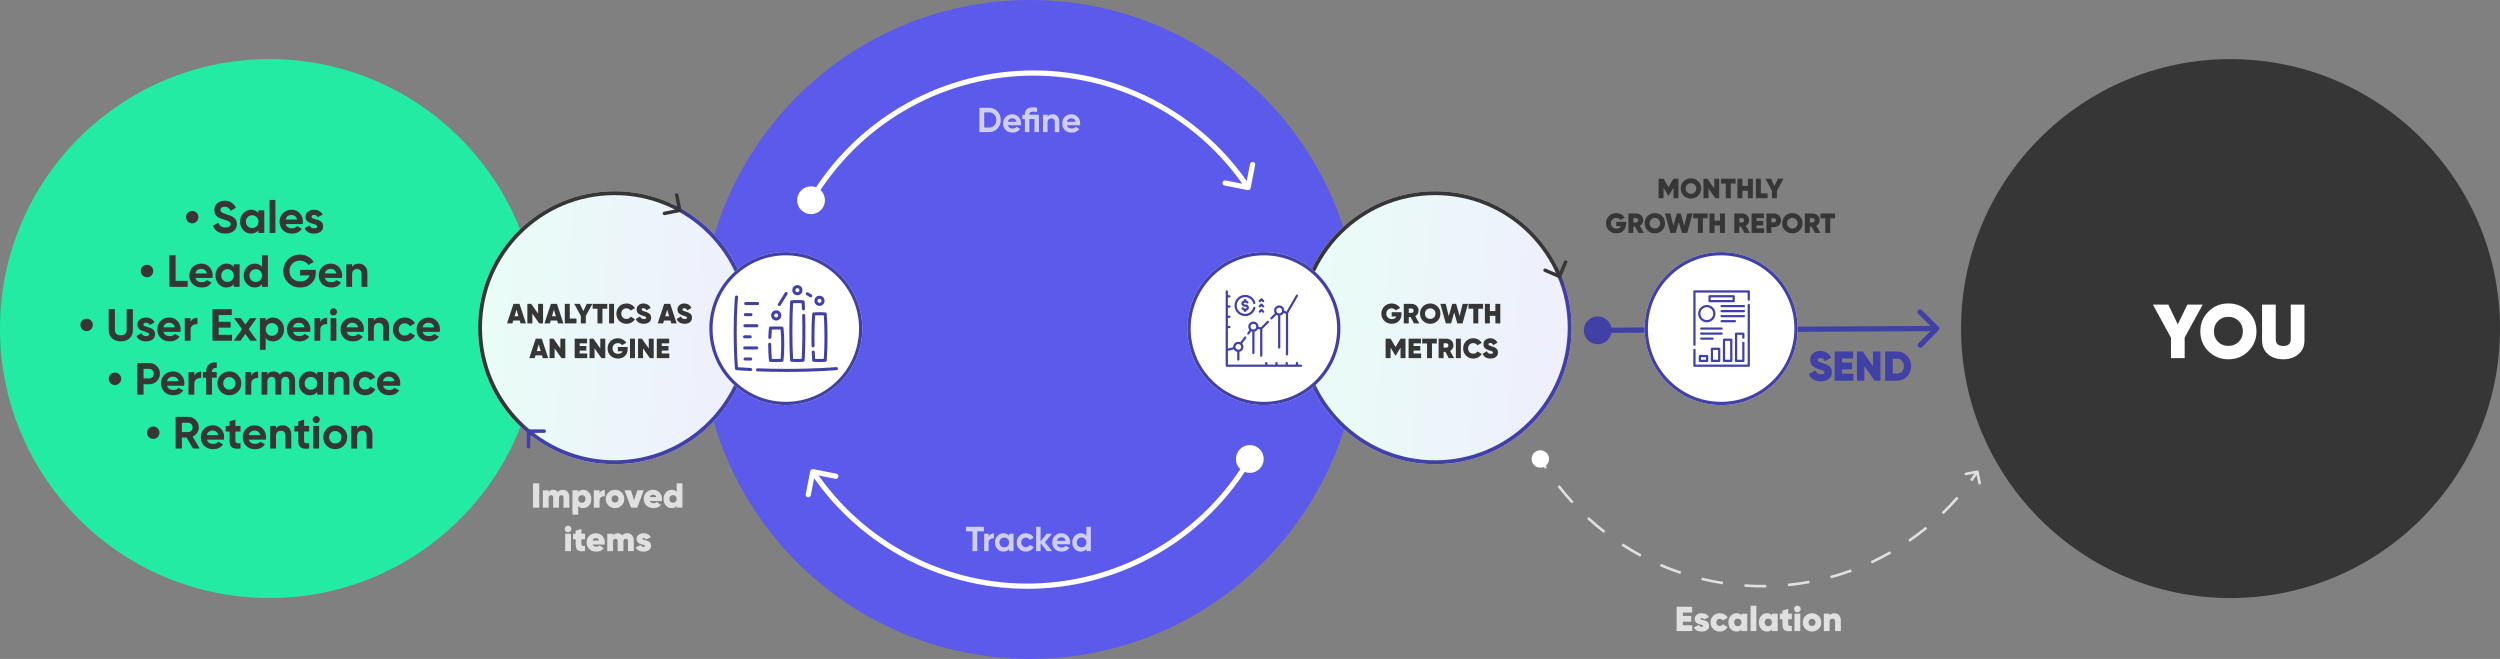 <svg width="1438" height="379" viewBox="0 0 1438 379" fill="none" xmlns="http://www.w3.org/2000/svg">
<rect x="0" y="0" width="1438" height="379" fill="#808080" stroke="none"/>
<path d="M911 190.043C911.024 194.461 914.624 198.023 919.043 198C923.461 197.976 927.023 194.376 927 189.957C926.976 185.539 923.376 181.977 918.957 182C914.539 182.024 910.977 185.624 911 190.043ZM1115.07 190.018C1115.65 189.429 1115.64 188.479 1115.05 187.896L1105.46 178.401C1104.87 177.819 1103.92 177.824 1103.34 178.413C1102.75 179.002 1102.76 179.951 1103.35 180.534L1111.88 188.974L1103.44 197.504C1102.86 198.093 1102.86 199.043 1103.45 199.626C1104.04 200.208 1104.99 200.203 1105.57 199.614L1115.07 190.018ZM919.008 191.5L1114.01 190.463L1113.99 187.463L918.992 188.5L919.008 191.5Z" fill="#4140A6"/>
<circle cx="592.5" cy="189.5" r="189.5" fill="#5C5AEA"/>
<path d="M717.595 109.34C718.408 109.5 719.197 108.972 719.358 108.159L721.978 94.916C722.138 94.103 721.61 93.314 720.797 93.153C719.985 92.993 719.195 93.521 719.035 94.334L716.706 106.106L704.934 103.777C704.121 103.616 703.332 104.145 703.172 104.957C703.011 105.77 703.539 106.559 704.352 106.72L717.595 109.34ZM590.185 42.063L590.142 40.563L590.185 42.063ZM518.924 62.67L518.161 61.379L518.924 62.67ZM458.522 115.175C458.522 119.593 462.104 123.175 466.522 123.175C470.94 123.175 474.522 119.593 474.522 115.175C474.522 110.756 470.94 107.175 466.522 107.175C462.104 107.175 458.522 110.756 458.522 115.175ZM719.133 107.034C705.011 85.947 685.77 68.788 663.21 57.162L661.836 59.829C683.944 71.222 702.801 88.038 716.64 108.703L719.133 107.034ZM663.21 57.162C640.65 45.537 615.51 39.826 590.142 40.563L590.229 43.562C615.09 42.839 639.727 48.436 661.836 59.829L663.21 57.162ZM590.142 40.563C564.774 41.301 540.007 48.463 518.161 61.379L519.688 63.961C541.097 51.303 565.368 44.285 590.229 43.562L590.142 40.563ZM518.161 61.379C496.315 74.294 478.102 92.542 465.229 114.414L467.815 115.936C480.43 94.501 498.278 76.619 519.688 63.961L518.161 61.379Z" fill="white"/>
<path d="M467.813 269.836C467 269.675 466.211 270.204 466.05 271.016L463.431 284.26C463.27 285.073 463.798 285.862 464.611 286.022C465.424 286.183 466.213 285.655 466.373 284.842L468.702 273.07L480.474 275.399C481.287 275.56 482.076 275.031 482.237 274.218C482.397 273.406 481.869 272.617 481.056 272.456L467.813 269.836ZM595.223 337.113L595.267 338.612L595.223 337.113ZM666.484 316.506L667.247 317.797L666.484 316.506ZM726.886 264.001C726.886 259.583 723.305 256.001 718.886 256.001C714.468 256.001 710.886 259.583 710.886 264.001C710.886 268.419 714.468 272.001 718.886 272.001C723.305 272.001 726.886 268.419 726.886 264.001ZM466.275 272.142C480.397 293.229 499.639 310.388 522.198 322.013L523.573 319.347C501.464 307.954 482.608 291.138 468.768 270.473L466.275 272.142ZM522.198 322.013C544.758 333.639 569.898 339.35 595.267 338.612L595.179 335.614C570.319 336.336 545.681 330.739 523.573 319.347L522.198 322.013ZM595.267 338.612C620.635 337.875 645.401 330.713 667.247 317.797L665.721 315.215C644.311 327.872 620.04 334.891 595.179 335.614L595.267 338.612ZM667.247 317.797C689.094 304.881 707.306 286.634 720.179 264.762L717.594 263.24C704.978 284.674 687.13 302.557 665.721 315.215L667.247 317.797Z" fill="white"/>
<path d="M1137.22 270.572C1137.63 270.491 1138.02 270.756 1138.1 271.162L1139.41 277.784C1139.49 278.19 1139.23 278.585 1138.82 278.665C1138.41 278.745 1138.02 278.481 1137.94 278.075L1136.77 272.189L1130.89 273.353C1130.48 273.434 1130.09 273.169 1130.01 272.763C1129.93 272.357 1130.19 271.962 1130.6 271.882L1137.22 270.572ZM1082 320.68L1081.66 320.013L1082 320.68ZM1009.66 337.113L1009.64 337.863L1009.66 337.113ZM938.402 316.506L938.021 317.152L938.402 316.506ZM882 264.001C882 261.792 883.791 260.001 886 260.001C888.209 260.001 890 261.792 890 264.001C890 266.21 888.209 268.001 886 268.001C883.791 268.001 882 266.21 882 264.001ZM886.646 263.621C887.699 265.409 888.787 267.172 889.911 268.91L888.652 269.725C887.516 267.969 886.417 266.188 885.354 264.382L886.646 263.621ZM897.094 279.054C899.631 282.335 902.304 285.506 905.103 288.558L903.998 289.572C901.17 286.489 898.47 283.286 895.907 279.971L897.094 279.054ZM913.883 297.355C916.929 300.16 920.095 302.839 923.372 305.383L922.452 306.568C919.142 303.998 915.944 301.292 912.867 298.458L913.883 297.355ZM933.501 312.585C935.237 313.712 936.998 314.805 938.784 315.86L938.021 317.152C936.216 316.085 934.437 314.982 932.684 313.843L933.501 312.585ZM938.784 315.86C940.57 316.916 942.376 317.933 944.2 318.911L943.492 320.233C941.649 319.246 939.825 318.218 938.021 317.152L938.784 315.86ZM955.393 324.314C959.201 325.959 963.074 327.442 967 328.758L966.523 330.181C962.557 328.851 958.645 327.353 954.798 325.692L955.393 324.314ZM978.94 332.211C982.963 333.193 987.029 334.007 991.128 334.648L990.896 336.13C986.755 335.482 982.648 334.66 978.584 333.668L978.94 332.211ZM1003.48 336.052C1005.54 336.199 1007.61 336.303 1009.69 336.363L1009.64 337.863C1007.55 337.802 1005.46 337.697 1003.37 337.548L1003.48 336.052ZM1009.69 336.363C1011.76 336.424 1013.83 336.44 1015.9 336.413L1015.92 337.913C1013.83 337.94 1011.74 337.924 1009.64 337.863L1009.69 336.363ZM1028.31 335.729C1032.44 335.327 1036.55 334.751 1040.62 334.004L1040.89 335.479C1036.78 336.234 1032.63 336.815 1028.46 337.222L1028.31 335.729ZM1052.74 331.251C1056.74 330.164 1060.69 328.909 1064.59 327.488L1065.1 328.898C1061.16 330.333 1057.17 331.601 1053.13 332.698L1052.74 331.251ZM1076.07 322.744C1077.95 321.874 1079.81 320.964 1081.66 320.013L1082.34 321.347C1080.48 322.307 1078.6 323.226 1076.7 324.105L1076.07 322.744ZM1081.66 320.013C1083.5 319.063 1085.32 318.075 1087.12 317.05L1087.86 318.354C1086.05 319.389 1084.21 320.387 1082.34 321.347L1081.66 320.013ZM1097.65 310.449C1101.07 308.099 1104.39 305.609 1107.59 302.985L1108.54 304.146C1105.3 306.796 1101.96 309.312 1098.5 311.685L1097.65 310.449ZM1116.87 294.713C1119.84 291.829 1122.69 288.819 1125.42 285.69L1126.55 286.675C1123.79 289.836 1120.91 292.876 1117.91 295.79L1116.87 294.713ZM1133.17 275.981C1134.4 274.311 1135.59 272.614 1136.74 270.89L1137.99 271.725C1136.82 273.466 1135.62 275.181 1134.38 276.868L1133.17 275.981ZM1137.22 270.572C1137.63 270.491 1138.02 270.756 1138.1 271.162L1139.41 277.784C1139.49 278.19 1139.23 278.585 1138.82 278.665C1138.41 278.745 1138.02 278.481 1137.94 278.075L1136.77 272.189L1130.89 273.353C1130.48 273.434 1130.09 273.169 1130.01 272.763C1129.93 272.357 1130.19 271.962 1130.6 271.882L1137.22 270.572ZM1082 320.68L1081.66 320.013L1082 320.68ZM1009.66 337.113L1009.64 337.863L1009.66 337.113ZM938.402 316.506L938.021 317.152L938.402 316.506ZM882 264.001C882 261.792 883.791 260.001 886 260.001C888.209 260.001 890 261.792 890 264.001C890 266.21 888.209 268.001 886 268.001C883.791 268.001 882 266.21 882 264.001ZM886.646 263.621C887.699 265.409 888.787 267.172 889.911 268.91L888.652 269.725C887.516 267.969 886.417 266.188 885.354 264.382L886.646 263.621ZM897.094 279.054C899.631 282.335 902.304 285.506 905.103 288.558L903.998 289.572C901.17 286.489 898.47 283.286 895.907 279.971L897.094 279.054ZM913.883 297.355C916.929 300.16 920.095 302.839 923.372 305.383L922.452 306.568C919.142 303.998 915.944 301.292 912.867 298.458L913.883 297.355ZM933.501 312.585C935.237 313.712 936.998 314.805 938.784 315.86L938.021 317.152C936.216 316.085 934.437 314.982 932.684 313.843L933.501 312.585ZM938.784 315.86C940.57 316.916 942.376 317.933 944.2 318.911L943.492 320.233C941.649 319.246 939.825 318.218 938.021 317.152L938.784 315.86ZM955.393 324.314C959.201 325.959 963.074 327.442 967 328.758L966.523 330.181C962.557 328.851 958.645 327.353 954.798 325.692L955.393 324.314ZM978.94 332.211C982.963 333.193 987.029 334.007 991.128 334.648L990.896 336.13C986.755 335.482 982.648 334.66 978.584 333.668L978.94 332.211ZM1003.48 336.052C1005.54 336.199 1007.61 336.303 1009.69 336.363L1009.64 337.863C1007.55 337.802 1005.46 337.697 1003.37 337.548L1003.48 336.052ZM1009.69 336.363C1011.76 336.424 1013.83 336.44 1015.9 336.413L1015.92 337.913C1013.83 337.94 1011.74 337.924 1009.64 337.863L1009.69 336.363ZM1028.31 335.729C1032.44 335.327 1036.55 334.751 1040.62 334.004L1040.89 335.479C1036.78 336.234 1032.63 336.815 1028.46 337.222L1028.31 335.729ZM1052.74 331.251C1056.74 330.164 1060.69 328.909 1064.59 327.488L1065.1 328.898C1061.16 330.333 1057.17 331.601 1053.13 332.698L1052.74 331.251ZM1076.07 322.744C1077.95 321.874 1079.81 320.964 1081.66 320.013L1082.34 321.347C1080.48 322.307 1078.6 323.226 1076.7 324.105L1076.07 322.744ZM1081.66 320.013C1083.5 319.063 1085.32 318.075 1087.12 317.05L1087.86 318.354C1086.05 319.389 1084.21 320.387 1082.34 321.347L1081.66 320.013ZM1097.65 310.449C1101.07 308.099 1104.39 305.609 1107.59 302.985L1108.54 304.146C1105.3 306.796 1101.96 309.312 1098.5 311.685L1097.65 310.449ZM1116.87 294.713C1119.84 291.829 1122.69 288.819 1125.42 285.69L1126.55 286.675C1123.79 289.836 1120.91 292.876 1117.91 295.79L1116.87 294.713ZM1133.17 275.981C1134.4 274.311 1135.59 272.614 1136.74 270.89L1137.99 271.725C1136.82 273.466 1135.62 275.181 1134.38 276.868L1133.17 275.981Z" fill="#E0E0E0"/>
<circle cx="825.5" cy="188.5" r="78.5" fill="url(#paint0_linear_7379_6142)"/>
<path d="M904 188.5C904 231.854 868.854 267 825.5 267C782.146 267 747 231.854 747 188.5C747 145.146 782.146 110 825.5 110C868.854 110 904 145.146 904 188.5ZM749.239 188.5C749.239 230.618 783.382 264.761 825.5 264.761C867.618 264.761 901.761 230.618 901.761 188.5C901.761 146.382 867.618 112.239 825.5 112.239C783.382 112.239 749.239 146.382 749.239 188.5Z" fill="url(#paint1_linear_7379_6142)"/>
<path d="M896.606 159.919C897.114 160.137 897.702 159.902 897.919 159.394L901.464 151.122C901.682 150.614 901.447 150.026 900.939 149.809C900.432 149.591 899.844 149.826 899.626 150.334L896.475 157.687L889.122 154.536C888.614 154.318 888.026 154.553 887.809 155.061C887.591 155.568 887.826 156.156 888.334 156.374L896.606 159.919ZM894.072 154.371L896.072 159.371L897.928 158.629L895.928 153.629L894.072 154.371Z" fill="#363636"/>
<circle cx="886" cy="264" r="5" fill="white"/>
<path d="M806.125 179.584V180.72C806.125 182.363 805.608 183.696 804.573 184.72C803.549 185.733 802.216 186.24 800.573 186.24C798.824 186.24 797.384 185.68 796.253 184.56C795.133 183.44 794.573 182.059 794.573 180.416C794.573 178.773 795.133 177.387 796.253 176.256C797.373 175.125 798.76 174.56 800.413 174.56C801.458 174.56 802.413 174.795 803.277 175.264C804.152 175.733 804.834 176.357 805.325 177.136L802.893 178.528C802.669 178.176 802.338 177.893 801.901 177.68C801.474 177.467 800.989 177.36 800.445 177.36C799.56 177.36 798.834 177.648 798.269 178.224C797.704 178.8 797.421 179.536 797.421 180.432C797.421 181.296 797.698 182.027 798.253 182.624C798.818 183.221 799.608 183.52 800.621 183.52C801.922 183.52 802.781 183.029 803.197 182.048H800.477V179.584H806.125ZM813.298 186L811.346 182.384H810.322V186H807.458V174.8H811.938C813.079 174.8 814.034 175.168 814.802 175.904C815.581 176.629 815.97 177.552 815.97 178.672C815.97 179.344 815.799 179.963 815.458 180.528C815.117 181.083 814.653 181.525 814.066 181.856L816.37 186H813.298ZM810.322 177.44V179.952H811.906C812.258 179.963 812.546 179.851 812.77 179.616C812.994 179.381 813.106 179.077 813.106 178.704C813.106 178.331 812.994 178.027 812.77 177.792C812.546 177.557 812.258 177.44 811.906 177.44H810.322ZM826.824 184.56C825.693 185.68 824.306 186.24 822.664 186.24C821.021 186.24 819.629 185.68 818.488 184.56C817.357 183.429 816.792 182.043 816.792 180.4C816.792 178.757 817.357 177.376 818.488 176.256C819.629 175.125 821.021 174.56 822.664 174.56C824.306 174.56 825.693 175.125 826.824 176.256C827.965 177.376 828.536 178.757 828.536 180.4C828.536 182.043 827.965 183.429 826.824 184.56ZM820.504 182.592C821.08 183.157 821.8 183.44 822.664 183.44C823.528 183.44 824.248 183.157 824.824 182.592C825.4 182.016 825.688 181.285 825.688 180.4C825.688 179.515 825.4 178.789 824.824 178.224C824.248 177.648 823.528 177.36 822.664 177.36C821.8 177.36 821.08 177.648 820.504 178.224C819.928 178.789 819.64 179.515 819.64 180.4C819.64 181.285 819.928 182.016 820.504 182.592ZM831.638 186L828.502 174.8H831.59L833.318 181.856L835.318 174.8H837.574L839.574 181.856L841.318 174.8H844.39L841.27 186H838.246L836.454 179.68L834.662 186H831.638ZM853.076 174.8V177.568H850.308V186H847.444V177.568H844.676V174.8H853.076ZM860.13 174.8H862.978V186H860.13V181.696H856.978V186H854.114V174.8H856.978V178.944H860.13V174.8ZM808.437 194.8V206H805.589V199.968L802.869 204.464H802.581L799.877 199.984V206H797.013V194.8H799.877L802.725 199.584L805.589 194.8H808.437ZM813.08 203.312H817.416V206H810.216V194.8H817.336V197.472H813.08V199.024H816.936V201.664H813.08V203.312ZM826.458 194.8V197.568H823.69V206H820.826V197.568H818.058V194.8H826.458ZM833.337 206L831.385 202.384H830.361V206H827.497V194.8H831.977C833.119 194.8 834.073 195.168 834.841 195.904C835.62 196.629 836.009 197.552 836.009 198.672C836.009 199.344 835.839 199.963 835.497 200.528C835.156 201.083 834.692 201.525 834.105 201.856L836.409 206H833.337ZM830.361 197.44V199.952H831.945C832.297 199.963 832.585 199.851 832.809 199.616C833.033 199.381 833.145 199.077 833.145 198.704C833.145 198.331 833.033 198.027 832.809 197.792C832.585 197.557 832.297 197.44 831.945 197.44H830.361ZM837.419 194.8H840.283V206H837.419V194.8ZM847.452 206.24C845.767 206.24 844.369 205.685 843.26 204.576C842.161 203.456 841.612 202.064 841.612 200.4C841.612 198.736 842.161 197.349 843.26 196.24C844.369 195.12 845.767 194.56 847.452 194.56C848.465 194.56 849.404 194.8 850.268 195.28C851.132 195.76 851.809 196.405 852.3 197.216L849.82 198.64C849.607 198.245 849.287 197.936 848.86 197.712C848.444 197.477 847.975 197.36 847.452 197.36C846.556 197.36 845.831 197.643 845.276 198.208C844.732 198.763 844.46 199.493 844.46 200.4C844.46 201.307 844.732 202.043 845.276 202.608C845.831 203.163 846.556 203.44 847.452 203.44C847.975 203.44 848.444 203.328 848.86 203.104C849.287 202.869 849.607 202.549 849.82 202.144L852.3 203.584C851.809 204.405 851.132 205.056 850.268 205.536C849.415 206.005 848.476 206.24 847.452 206.24ZM857.372 206.24C856.188 206.24 855.206 205.989 854.428 205.488C853.649 204.987 853.105 204.309 852.796 203.456L855.244 202.032C855.66 203.024 856.396 203.52 857.452 203.52C858.326 203.52 858.764 203.269 858.764 202.768C858.764 202.437 858.513 202.171 858.012 201.968C857.798 201.883 857.329 201.739 856.604 201.536C855.58 201.237 854.769 200.821 854.172 200.288C853.574 199.744 853.276 198.992 853.276 198.032C853.276 196.997 853.644 196.16 854.38 195.52C855.126 194.88 856.054 194.56 857.164 194.56C858.102 194.56 858.934 194.779 859.66 195.216C860.385 195.653 860.94 196.288 861.324 197.12L858.924 198.528C858.572 197.696 857.99 197.28 857.18 197.28C856.838 197.28 856.577 197.349 856.396 197.488C856.225 197.627 856.14 197.803 856.14 198.016C856.14 198.261 856.268 198.469 856.524 198.64C856.79 198.811 857.302 199.008 858.06 199.232C858.604 199.392 859.041 199.541 859.372 199.68C859.702 199.819 860.065 200.021 860.46 200.288C860.854 200.544 861.148 200.88 861.34 201.296C861.532 201.701 861.628 202.181 861.628 202.736C861.628 203.835 861.238 204.693 860.46 205.312C859.681 205.931 858.652 206.24 857.372 206.24Z" fill="#363636"/>
<circle cx="727" cy="189" r="44" fill="white"/>
<path d="M771 189C771 213.301 751.301 233 727 233C702.699 233 683 213.301 683 189C683 164.699 702.699 145 727 145C751.301 145 771 164.699 771 189ZM684.874 189C684.874 212.266 703.734 231.126 727 231.126C750.266 231.126 769.126 212.266 769.126 189C769.126 165.734 750.266 146.874 727 146.874C703.734 146.874 684.874 165.734 684.874 189Z" fill="#4140A6"/>
<path fill-rule="evenodd" clip-rule="evenodd" d="M705.645 167C706.001 167 706.289 167.289 706.289 167.645V169.791H707.184C707.54 169.791 707.829 170.079 707.829 170.435C707.829 170.791 707.54 171.08 707.184 171.08H706.289V175.679H707.184C707.54 175.679 707.829 175.967 707.829 176.323C707.829 176.679 707.54 176.968 707.184 176.968H706.289V181.567H707.184C707.54 181.567 707.829 181.856 707.829 182.212C707.829 182.568 707.54 182.856 707.184 182.856H706.289V187.455H707.184C707.54 187.455 707.829 187.744 707.829 188.1C707.829 188.456 707.54 188.744 707.184 188.744H706.289V200.522L709.343 199.673C709.341 199.623 709.34 199.574 709.34 199.524C709.34 197.9 710.657 196.583 712.282 196.583C712.708 196.583 713.114 196.674 713.48 196.837L715.775 193.757C715.987 193.471 716.391 193.412 716.676 193.625C716.962 193.837 717.021 194.241 716.808 194.527L714.513 197.608C714.956 198.123 715.223 198.792 715.223 199.524C715.223 200.928 714.241 202.101 712.926 202.395V206.797C712.926 207.153 712.638 207.441 712.282 207.441C711.926 207.441 711.637 207.153 711.637 206.797V202.395C710.793 202.207 710.087 201.656 709.688 200.915L706.289 201.859V209.711H727.697V208.816C727.697 208.46 727.986 208.171 728.342 208.171C728.698 208.171 728.987 208.46 728.987 208.816V209.711H733.586V208.816C733.586 208.46 733.874 208.171 734.23 208.171C734.586 208.171 734.875 208.46 734.875 208.816V209.711H739.474V208.816C739.474 208.46 739.762 208.171 740.118 208.171C740.474 208.171 740.763 208.46 740.763 208.816V209.711H745.362V208.816C745.362 208.46 745.65 208.171 746.006 208.171C746.362 208.171 746.651 208.46 746.651 208.816V209.711H748.355C748.711 209.711 749 209.999 749 210.355C749 210.711 748.711 211 748.355 211H705.645C705.289 211 705 210.711 705 210.355V201.384C705 201.374 705 201.364 705 201.355V167.645C705 167.289 705.289 167 705.645 167ZM710.697 199.994C710.899 200.678 711.532 201.177 712.282 201.177C713.194 201.177 713.934 200.437 713.934 199.524C713.934 198.986 713.677 198.508 713.278 198.206C713.275 198.204 713.272 198.201 713.269 198.199C713.266 198.197 713.262 198.194 713.259 198.192C712.985 197.99 712.647 197.872 712.282 197.872C711.369 197.872 710.629 198.612 710.629 199.524C710.629 199.668 710.647 199.808 710.682 199.941C710.685 199.95 710.687 199.958 710.69 199.967C710.692 199.976 710.694 199.985 710.697 199.994ZM746.328 169.526C746.637 169.704 746.742 170.098 746.564 170.406L740.928 180.156V203.787C740.928 204.143 740.64 204.431 740.284 204.431C739.928 204.431 739.639 204.143 739.639 203.787V180.46L738.342 180.063C737.938 180.772 737.249 181.296 736.43 181.479V199.896C736.43 200.252 736.141 200.54 735.785 200.54C735.429 200.54 735.141 200.252 735.141 199.896V181.479C734.809 181.405 734.498 181.275 734.219 181.099L731.775 183.561C731.524 183.813 731.116 183.814 730.863 183.564C730.611 183.313 730.609 182.905 730.86 182.652L733.305 180.191C733.013 179.734 732.843 179.191 732.843 178.608C732.843 176.984 734.161 175.667 735.785 175.667C737.41 175.667 738.727 176.984 738.727 178.608C738.727 178.683 738.724 178.757 738.719 178.831L739.983 179.217L745.448 169.761C745.626 169.453 746.02 169.347 746.328 169.526ZM734.635 179.795C734.63 179.79 734.625 179.785 734.621 179.78C734.616 179.776 734.611 179.771 734.606 179.767C734.313 179.468 734.132 179.059 734.132 178.608C734.132 177.696 734.872 176.956 735.785 176.956C736.698 176.956 737.438 177.696 737.438 178.608C737.438 179.521 736.698 180.261 735.785 180.261C735.338 180.261 734.932 180.083 734.635 179.795ZM710.093 175.718C710.093 172.345 712.827 169.611 716.2 169.611C719.01 169.611 721.373 171.507 722.086 174.088C722.181 174.431 721.98 174.786 721.637 174.881C721.294 174.976 720.939 174.774 720.844 174.431C720.28 172.394 718.415 170.9 716.2 170.9C713.539 170.9 711.382 173.057 711.382 175.718C711.382 178.38 713.539 180.537 716.2 180.537C718.432 180.537 720.31 179.019 720.857 176.958C720.949 176.614 721.302 176.409 721.646 176.5C721.99 176.592 722.195 176.944 722.103 177.289C721.41 179.9 719.032 181.826 716.2 181.826C712.827 181.826 710.093 179.092 710.093 175.718ZM725.582 171.532C725.753 171.532 725.917 171.6 726.038 171.721L727.016 172.699C727.268 172.95 727.268 173.358 727.016 173.61C726.764 173.862 726.356 173.862 726.104 173.61L725.582 173.088L725.06 173.61C724.809 173.862 724.401 173.862 724.149 173.61C723.897 173.358 723.897 172.95 724.149 172.699L725.127 171.721C725.247 171.6 725.411 171.532 725.582 171.532ZM716.2 171.936C716.556 171.936 716.845 172.225 716.845 172.581V172.81C717.348 172.892 717.782 173.181 718.055 173.585C718.254 173.88 718.176 174.281 717.881 174.48C717.586 174.679 717.186 174.602 716.987 174.307C716.892 174.166 716.733 174.076 716.553 174.076H715.848C715.559 174.076 715.325 174.31 715.325 174.598C715.325 174.886 715.559 175.12 715.848 175.12H716.553C717.554 175.12 718.365 175.931 718.365 176.931C718.365 177.832 717.707 178.58 716.845 178.719V178.856C716.845 179.212 716.556 179.5 716.2 179.5C715.845 179.5 715.556 179.212 715.556 178.856V178.719C714.933 178.618 714.417 178.2 714.179 177.637C714.04 177.309 714.194 176.931 714.522 176.792C714.849 176.653 715.228 176.807 715.366 177.134C715.446 177.323 715.632 177.454 715.848 177.454H716.553C716.842 177.454 717.075 177.22 717.075 176.931C717.075 176.643 716.842 176.409 716.553 176.409H715.848C714.847 176.409 714.036 175.598 714.036 174.598C714.036 173.697 714.694 172.95 715.556 172.81V172.581C715.556 172.225 715.845 171.936 716.2 171.936ZM725.582 174.585C725.753 174.585 725.917 174.653 726.038 174.774L727.016 175.752C727.268 176.003 727.268 176.411 727.016 176.663C726.764 176.915 726.356 176.915 726.104 176.663L725.582 176.141L725.06 176.663C724.809 176.915 724.401 176.915 724.149 176.663C723.897 176.411 723.897 176.003 724.149 175.752L725.127 174.774C725.247 174.653 725.411 174.585 725.582 174.585ZM725.582 179.194L725.06 179.716C724.809 179.968 724.401 179.968 724.149 179.716C723.897 179.464 723.897 179.056 724.149 178.805L725.127 177.827C725.378 177.575 725.786 177.575 726.038 177.827L727.016 178.805C727.267 179.056 727.268 179.464 727.016 179.716C726.764 179.968 726.356 179.968 726.104 179.716L725.582 179.194ZM729.759 184.676C730.012 184.926 730.013 185.335 729.762 185.587L726.108 189.265V204.573C726.108 204.929 725.82 205.217 725.464 205.217C725.108 205.217 724.819 204.929 724.819 204.573V189.506L723.581 189.202C723.191 189.984 722.464 190.568 721.59 190.763V203.059C721.59 203.415 721.302 203.704 720.946 203.704C720.59 203.704 720.301 203.415 720.301 203.059V190.763C720.109 190.72 719.924 190.658 719.748 190.58L718.525 192.221C718.313 192.506 717.909 192.565 717.623 192.353C717.338 192.14 717.279 191.736 717.492 191.451L718.714 189.809C718.272 189.294 718.004 188.624 718.004 187.892C718.004 186.267 719.321 184.95 720.946 184.95C722.571 184.95 723.888 186.267 723.888 187.892C723.888 187.912 723.888 187.931 723.887 187.95L725.263 188.287L728.848 184.679C729.098 184.426 729.507 184.425 729.759 184.676ZM722.557 188.263C722.584 188.144 722.599 188.02 722.599 187.892C722.599 186.979 721.859 186.239 720.946 186.239C720.033 186.239 719.293 186.979 719.293 187.892C719.293 188.805 720.033 189.545 720.946 189.545C721.714 189.545 722.36 189.021 722.545 188.31C722.547 188.302 722.549 188.294 722.551 188.286C722.553 188.278 722.555 188.271 722.557 188.263Z" fill="#4140A6"/>
<path d="M965.429 102.8V114H962.581V107.968L959.861 112.464H959.573L956.869 107.984V114H954.005V102.8H956.869L959.717 107.584L962.581 102.8H965.429ZM976.808 112.56C975.677 113.68 974.291 114.24 972.648 114.24C971.005 114.24 969.613 113.68 968.472 112.56C967.341 111.429 966.776 110.043 966.776 108.4C966.776 106.757 967.341 105.376 968.472 104.256C969.613 103.125 971.005 102.56 972.648 102.56C974.291 102.56 975.677 103.125 976.808 104.256C977.949 105.376 978.52 106.757 978.52 108.4C978.52 110.043 977.949 111.429 976.808 112.56ZM970.488 110.592C971.064 111.157 971.784 111.44 972.648 111.44C973.512 111.44 974.232 111.157 974.808 110.592C975.384 110.016 975.672 109.285 975.672 108.4C975.672 107.515 975.384 106.789 974.808 106.224C974.232 105.648 973.512 105.36 972.648 105.36C971.784 105.36 971.064 105.648 970.488 106.224C969.912 106.789 969.624 107.515 969.624 108.4C969.624 109.285 969.912 110.016 970.488 110.592ZM986.025 102.8H988.873V114H986.665L982.713 108.368V114H979.849V102.8H982.073L986.025 108.432V102.8ZM998.326 102.8V105.568H995.558V114H992.694V105.568H989.926V102.8H998.326ZM1005.38 102.8H1008.23V114H1005.38V109.696H1002.23V114H999.364V102.8H1002.23V106.944H1005.38V102.8ZM1012.87 111.232H1016.73V114H1010.01V102.8H1012.87V111.232ZM1025.87 102.8L1022.09 109.696V114H1019.23V109.728L1015.45 102.8H1018.67L1020.65 106.944L1022.65 102.8H1025.87ZM935.32 127.584V128.72C935.32 130.363 934.803 131.696 933.768 132.72C932.744 133.733 931.411 134.24 929.768 134.24C928.019 134.24 926.579 133.68 925.448 132.56C924.328 131.44 923.768 130.059 923.768 128.416C923.768 126.773 924.328 125.387 925.448 124.256C926.568 123.125 927.955 122.56 929.608 122.56C930.654 122.56 931.608 122.795 932.472 123.264C933.347 123.733 934.03 124.357 934.52 125.136L932.088 126.528C931.864 126.176 931.534 125.893 931.096 125.68C930.67 125.467 930.184 125.36 929.64 125.36C928.755 125.36 928.03 125.648 927.464 126.224C926.899 126.8 926.616 127.536 926.616 128.432C926.616 129.296 926.894 130.027 927.448 130.624C928.014 131.221 928.803 131.52 929.816 131.52C931.118 131.52 931.976 131.029 932.392 130.048H929.672V127.584H935.32ZM942.493 134L940.541 130.384H939.517V134H936.653V122.8H941.133C942.275 122.8 943.229 123.168 943.997 123.904C944.776 124.629 945.165 125.552 945.165 126.672C945.165 127.344 944.995 127.963 944.653 128.528C944.312 129.083 943.848 129.525 943.261 129.856L945.565 134H942.493ZM939.517 125.44V127.952H941.101C941.453 127.963 941.741 127.851 941.965 127.616C942.189 127.381 942.301 127.077 942.301 126.704C942.301 126.331 942.189 126.027 941.965 125.792C941.741 125.557 941.453 125.44 941.101 125.44H939.517ZM956.019 132.56C954.888 133.68 953.502 134.24 951.859 134.24C950.216 134.24 948.824 133.68 947.683 132.56C946.552 131.429 945.987 130.043 945.987 128.4C945.987 126.757 946.552 125.376 947.683 124.256C948.824 123.125 950.216 122.56 951.859 122.56C953.502 122.56 954.888 123.125 956.019 124.256C957.16 125.376 957.731 126.757 957.731 128.4C957.731 130.043 957.16 131.429 956.019 132.56ZM949.699 130.592C950.275 131.157 950.995 131.44 951.859 131.44C952.723 131.44 953.443 131.157 954.019 130.592C954.595 130.016 954.883 129.285 954.883 128.4C954.883 127.515 954.595 126.789 954.019 126.224C953.443 125.648 952.723 125.36 951.859 125.36C950.995 125.36 950.275 125.648 949.699 126.224C949.123 126.789 948.835 127.515 948.835 128.4C948.835 129.285 949.123 130.016 949.699 130.592ZM960.833 134L957.697 122.8H960.785L962.513 129.856L964.513 122.8H966.769L968.769 129.856L970.513 122.8H973.585L970.465 134H967.441L965.649 127.68L963.857 134H960.833ZM982.271 122.8V125.568H979.503V134H976.639V125.568H973.871V122.8H982.271ZM989.326 122.8H992.174V134H989.326V129.696H986.174V134H983.31V122.8H986.174V126.944H989.326V122.8ZM1003.42 134L1001.46 130.384H1000.44V134H997.575V122.8H1002.06C1003.2 122.8 1004.15 123.168 1004.92 123.904C1005.7 124.629 1006.09 125.552 1006.09 126.672C1006.09 127.344 1005.92 127.963 1005.58 128.528C1005.23 129.083 1004.77 129.525 1004.18 129.856L1006.49 134H1003.42ZM1000.44 125.44V127.952H1002.02C1002.38 127.963 1002.66 127.851 1002.89 127.616C1003.11 127.381 1003.22 127.077 1003.22 126.704C1003.22 126.331 1003.11 126.027 1002.89 125.792C1002.66 125.557 1002.38 125.44 1002.02 125.44H1000.44ZM1010.36 131.312H1014.7V134H1007.5V122.8H1014.62V125.472H1010.36V127.024H1014.22V129.664H1010.36V131.312ZM1020.41 122.8C1021.54 122.8 1022.49 123.168 1023.26 123.904C1024.03 124.64 1024.41 125.579 1024.41 126.72C1024.41 127.861 1024.03 128.8 1023.26 129.536C1022.49 130.272 1021.54 130.64 1020.41 130.64H1018.92V134H1016.06V122.8H1020.41ZM1020.41 127.92C1020.73 127.92 1021 127.808 1021.21 127.584C1021.44 127.36 1021.55 127.072 1021.55 126.72C1021.55 126.368 1021.44 126.085 1021.21 125.872C1021 125.648 1020.73 125.536 1020.41 125.536H1018.92V127.92H1020.41ZM1035.11 132.56C1033.98 133.68 1032.6 134.24 1030.95 134.24C1029.31 134.24 1027.92 133.68 1026.78 132.56C1025.65 131.429 1025.08 130.043 1025.08 128.4C1025.08 126.757 1025.65 125.376 1026.78 124.256C1027.92 123.125 1029.31 122.56 1030.95 122.56C1032.6 122.56 1033.98 123.125 1035.11 124.256C1036.25 125.376 1036.82 126.757 1036.82 128.4C1036.82 130.043 1036.25 131.429 1035.11 132.56ZM1028.79 130.592C1029.37 131.157 1030.09 131.44 1030.95 131.44C1031.82 131.44 1032.54 131.157 1033.11 130.592C1033.69 130.016 1033.98 129.285 1033.98 128.4C1033.98 127.515 1033.69 126.789 1033.11 126.224C1032.54 125.648 1031.82 125.36 1030.95 125.36C1030.09 125.36 1029.37 125.648 1028.79 126.224C1028.22 126.789 1027.93 127.515 1027.93 128.4C1027.93 129.285 1028.22 130.016 1028.79 130.592ZM1043.99 134L1042.04 130.384H1041.02V134H1038.15V122.8H1042.63C1043.77 122.8 1044.73 123.168 1045.5 123.904C1046.28 124.629 1046.67 125.552 1046.67 126.672C1046.67 127.344 1046.49 127.963 1046.15 128.528C1045.81 129.083 1045.35 129.525 1044.76 129.856L1047.07 134H1043.99ZM1041.02 125.44V127.952H1042.6C1042.95 127.963 1043.24 127.851 1043.47 127.616C1043.69 127.381 1043.8 127.077 1043.8 126.704C1043.8 126.331 1043.69 126.027 1043.47 125.792C1043.24 125.557 1042.95 125.44 1042.6 125.44H1041.02ZM1055.52 122.8V125.568H1052.75V134H1049.89V125.568H1047.12V122.8H1055.52Z" fill="#363636"/>
<circle cx="990" cy="189" r="44" fill="white"/>
<path d="M1034 189C1034 213.301 1014.3 233 990 233C965.699 233 946 213.301 946 189C946 164.699 965.699 145 990 145C1014.3 145 1034 164.699 1034 189ZM947.874 189C947.874 212.266 966.734 231.126 990 231.126C1013.27 231.126 1032.13 212.266 1032.13 189C1032.13 165.734 1013.27 146.874 990 146.874C966.734 146.874 947.874 165.734 947.874 189Z" fill="#4140A6"/>
<path fill-rule="evenodd" clip-rule="evenodd" d="M974 167.645C974 167.289 974.289 167 974.645 167H1005.9C1006.25 167 1006.54 167.289 1006.54 167.645V172.341C1006.54 172.697 1006.25 172.986 1005.9 172.986C1005.54 172.986 1005.25 172.697 1005.25 172.341V168.289H975.289V198.261C975.289 198.617 975 198.905 974.645 198.905C974.289 198.905 974 198.617 974 198.261V167.645ZM982.681 170.422C982.681 170.066 982.97 169.778 983.326 169.778H997.216C997.572 169.778 997.86 170.066 997.86 170.422V173.2C997.86 173.556 997.572 173.845 997.216 173.845H983.326C982.97 173.845 982.681 173.556 982.681 173.2V170.422ZM983.97 171.067V172.556H996.571V171.067H983.97ZM1005.9 174.704C1006.25 174.704 1006.54 174.993 1006.54 175.349V210.355C1006.54 210.711 1006.25 211 1005.9 211H974.645C974.289 211 974 210.711 974 210.355V201.268C974 200.912 974.289 200.624 974.645 200.624C975.001 200.624 975.289 200.912 975.289 201.268V209.711H1005.25V175.349C1005.25 174.993 1005.54 174.704 1005.9 174.704ZM981.763 176.71C979.722 176.71 978.067 178.364 978.067 180.406C978.067 182.447 979.722 184.102 981.763 184.102C983.804 184.102 985.459 182.447 985.459 180.406C985.459 178.364 983.804 176.71 981.763 176.71ZM976.778 180.406C976.778 177.652 979.01 175.421 981.763 175.421C984.516 175.421 986.748 177.652 986.748 180.406C986.748 183.159 984.516 185.391 981.763 185.391C979.01 185.391 976.778 183.159 976.778 180.406ZM989.626 176.065C989.626 175.709 989.915 175.421 990.271 175.421H1003.12C1003.47 175.421 1003.76 175.709 1003.76 176.065C1003.76 176.421 1003.47 176.71 1003.12 176.71H990.271C989.915 176.71 989.626 176.421 989.626 176.065ZM989.626 178.959C989.626 178.603 989.915 178.314 990.271 178.314H1003.12C1003.47 178.314 1003.76 178.603 1003.76 178.959C1003.76 179.315 1003.47 179.603 1003.12 179.603H990.271C989.915 179.603 989.626 179.315 989.626 178.959ZM989.626 181.853C989.626 181.497 989.915 181.208 990.271 181.208H1003.12C1003.47 181.208 1003.76 181.497 1003.76 181.853C1003.76 182.209 1003.47 182.497 1003.12 182.497H990.271C989.915 182.497 989.626 182.209 989.626 181.853ZM989.626 184.746C989.626 184.39 989.915 184.102 990.271 184.102H997.91C998.266 184.102 998.555 184.39 998.555 184.746C998.555 185.102 998.266 185.391 997.91 185.391H990.271C989.915 185.391 989.626 185.102 989.626 184.746ZM977.907 189C977.907 188.644 978.195 188.355 978.551 188.355H990.271C990.627 188.355 990.915 188.644 990.915 189C990.915 189.356 990.627 189.644 990.271 189.644H978.551C978.195 189.644 977.907 189.356 977.907 189ZM977.907 191.894C977.907 191.538 978.195 191.249 978.551 191.249H990.271C990.627 191.249 990.915 191.538 990.915 191.894C990.915 192.25 990.627 192.538 990.271 192.538H978.551C978.195 192.538 977.907 192.25 977.907 191.894ZM997.96 191.952C997.96 191.596 998.249 191.307 998.605 191.307H1002.77C1003.13 191.307 1003.42 191.596 1003.42 191.952V194.225C1003.42 194.581 1003.13 194.869 1002.77 194.869C1002.42 194.869 1002.13 194.581 1002.13 194.225V192.596H999.249V206.932H1002.13V197.233C1002.13 196.877 1002.42 196.588 1002.77 196.588C1003.13 196.588 1003.42 196.877 1003.42 197.233V207.577C1003.42 207.933 1003.13 208.221 1002.77 208.221H998.605C998.249 208.221 997.96 207.933 997.96 207.577V191.952ZM977.907 194.787C977.907 194.431 978.195 194.143 978.551 194.143H985.062C985.418 194.143 985.707 194.431 985.707 194.787C985.707 195.143 985.418 195.432 985.062 195.432H978.551C978.195 195.432 977.907 195.143 977.907 194.787ZM991.015 195.424C991.015 195.068 991.304 194.779 991.66 194.779H995.826C996.182 194.779 996.471 195.068 996.471 195.424V207.577C996.471 207.933 996.182 208.222 995.826 208.222H991.66C991.304 208.222 991.015 207.933 991.015 207.577V195.424ZM992.304 196.068V206.933H995.182V196.068H992.304ZM984.07 200.633C984.07 200.277 984.359 199.988 984.715 199.988H988.882C989.238 199.988 989.526 200.277 989.526 200.633V207.577C989.526 207.933 989.238 208.222 988.882 208.222H984.715C984.359 208.222 984.07 207.933 984.07 207.577V200.633ZM985.359 201.277V206.933H988.237V201.277H985.359ZM977.125 204.8C977.125 204.444 977.414 204.155 977.77 204.155H981.937C982.293 204.155 982.581 204.444 982.581 204.8V207.577C982.581 207.933 982.293 208.222 981.937 208.222H977.77C977.414 208.222 977.125 207.933 977.125 207.577V204.8ZM978.414 205.444V206.933H981.292V205.444H978.414Z" fill="#4140A6"/>
<path d="M1047.32 219.36C1045.54 219.36 1044.07 218.984 1042.9 218.232C1041.74 217.48 1040.92 216.464 1040.46 215.184L1044.13 213.048C1044.75 214.536 1045.86 215.28 1047.44 215.28C1048.75 215.28 1049.41 214.904 1049.41 214.152C1049.41 213.656 1049.03 213.256 1048.28 212.952C1047.96 212.824 1047.26 212.608 1046.17 212.304C1044.63 211.856 1043.42 211.232 1042.52 210.432C1041.62 209.616 1041.18 208.488 1041.18 207.048C1041.18 205.496 1041.73 204.24 1042.83 203.28C1043.95 202.32 1045.34 201.84 1047.01 201.84C1048.42 201.84 1049.66 202.168 1050.75 202.824C1051.84 203.48 1052.67 204.432 1053.25 205.68L1049.65 207.792C1049.12 206.544 1048.25 205.92 1047.03 205.92C1046.52 205.92 1046.13 206.024 1045.86 206.232C1045.6 206.44 1045.47 206.704 1045.47 207.024C1045.47 207.392 1045.66 207.704 1046.05 207.96C1046.45 208.216 1047.22 208.512 1048.35 208.848C1049.17 209.088 1049.82 209.312 1050.32 209.52C1050.82 209.728 1051.36 210.032 1051.95 210.432C1052.54 210.816 1052.98 211.32 1053.27 211.944C1053.56 212.552 1053.7 213.272 1053.7 214.104C1053.7 215.752 1053.12 217.04 1051.95 217.968C1050.78 218.896 1049.24 219.36 1047.32 219.36ZM1059.56 214.968H1066.07V219H1055.27V202.2H1065.95V206.208H1059.56V208.536H1065.35V212.496H1059.56V214.968ZM1077.37 202.2H1081.65V219H1078.33L1072.41 210.552V219H1068.11V202.2H1071.45L1077.37 210.648V202.2ZM1091.14 202.2C1093.46 202.2 1095.4 203.008 1096.95 204.624C1098.52 206.224 1099.3 208.216 1099.3 210.6C1099.3 212.984 1098.52 214.984 1096.95 216.6C1095.4 218.2 1093.46 219 1091.14 219H1084.3V202.2H1091.14ZM1091.14 214.848C1092.31 214.848 1093.26 214.464 1094 213.696C1094.74 212.912 1095.1 211.88 1095.1 210.6C1095.1 209.32 1094.74 208.296 1094 207.528C1093.26 206.744 1092.31 206.352 1091.14 206.352H1088.72V214.848H1091.14Z" fill="#4140A6"/>
<path d="M967.987 359.64H973.407V363H964.407V349H973.307V352.34H967.987V354.28H972.807V357.58H967.987V359.64ZM978.15 355.92C978.15 356.107 978.316 356.26 978.65 356.38C978.996 356.5 979.41 356.613 979.89 356.72C980.383 356.827 980.87 356.98 981.35 357.18C981.843 357.367 982.256 357.693 982.59 358.16C982.936 358.627 983.11 359.213 983.11 359.92C983.11 361.067 982.683 361.913 981.83 362.46C980.976 363.007 979.963 363.28 978.79 363.28C976.55 363.28 975.056 362.487 974.31 360.9L977.21 359.44C977.463 360.173 977.983 360.54 978.77 360.54C979.37 360.54 979.67 360.36 979.67 360C979.67 359.813 979.503 359.66 979.17 359.54C978.836 359.42 978.43 359.3 977.95 359.18C977.47 359.06 976.99 358.9 976.51 358.7C976.03 358.5 975.623 358.18 975.29 357.74C974.956 357.287 974.79 356.733 974.79 356.08C974.79 355.013 975.183 354.187 975.97 353.6C976.756 353.013 977.703 352.72 978.81 352.72C980.783 352.72 982.156 353.493 982.93 355.04L980.13 356.3C979.836 355.727 979.423 355.44 978.89 355.44C978.396 355.44 978.15 355.6 978.15 355.92ZM989.204 363.28C987.684 363.28 986.418 362.773 985.404 361.76C984.391 360.747 983.884 359.493 983.884 358C983.884 356.507 984.391 355.253 985.404 354.24C986.418 353.227 987.684 352.72 989.204 352.72C990.191 352.72 991.084 352.953 991.884 353.42C992.698 353.887 993.324 354.513 993.764 355.3L990.924 356.94C990.564 356.287 989.984 355.96 989.184 355.96C988.624 355.96 988.158 356.153 987.784 356.54C987.411 356.913 987.224 357.4 987.224 358C987.224 358.6 987.411 359.093 987.784 359.48C988.158 359.853 988.624 360.04 989.184 360.04C990.011 360.04 990.591 359.707 990.924 359.04L993.764 360.68C993.324 361.48 992.698 362.113 991.884 362.58C991.084 363.047 990.191 363.28 989.204 363.28ZM1001.7 353H1005.02V363H1001.7V362.08C1001.02 362.88 1000.07 363.28 998.858 363.28C997.524 363.28 996.404 362.78 995.498 361.78C994.604 360.767 994.158 359.507 994.158 358C994.158 356.493 994.604 355.24 995.498 354.24C996.404 353.227 997.524 352.72 998.858 352.72C1000.07 352.72 1001.02 353.12 1001.7 353.92V353ZM998.078 359.58C998.464 359.98 998.971 360.18 999.598 360.18C1000.22 360.18 1000.73 359.98 1001.12 359.58C1001.5 359.18 1001.7 358.653 1001.7 358C1001.7 357.347 1001.5 356.82 1001.12 356.42C1000.73 356.02 1000.22 355.82 999.598 355.82C998.971 355.82 998.464 356.02 998.078 356.42C997.691 356.82 997.498 357.347 997.498 358C997.498 358.653 997.691 359.18 998.078 359.58ZM1006.94 363V348.4H1010.26V363H1006.94ZM1019.22 353H1022.54V363H1019.22V362.08C1018.54 362.88 1017.59 363.28 1016.38 363.28C1015.04 363.28 1013.92 362.78 1013.02 361.78C1012.12 360.767 1011.68 359.507 1011.68 358C1011.68 356.493 1012.12 355.24 1013.02 354.24C1013.92 353.227 1015.04 352.72 1016.38 352.72C1017.59 352.72 1018.54 353.12 1019.22 353.92V353ZM1015.6 359.58C1015.98 359.98 1016.49 360.18 1017.12 360.18C1017.74 360.18 1018.25 359.98 1018.64 359.58C1019.02 359.18 1019.22 358.653 1019.22 358C1019.22 357.347 1019.02 356.82 1018.64 356.42C1018.25 356.02 1017.74 355.82 1017.12 355.82C1016.49 355.82 1015.98 356.02 1015.6 356.42C1015.21 356.82 1015.02 357.347 1015.02 358C1015.02 358.653 1015.21 359.18 1015.6 359.58ZM1030.66 356.18H1028.58V359.08C1028.58 359.52 1028.74 359.793 1029.06 359.9C1029.38 360.007 1029.92 360.04 1030.66 360V363C1028.68 363.24 1027.28 363.06 1026.46 362.46C1025.66 361.847 1025.26 360.747 1025.26 359.16V356.18H1023.76V353H1025.26V351.2L1028.58 350.2V353H1030.66V356.18ZM1035.2 351.62C1034.82 351.993 1034.38 352.18 1033.86 352.18C1033.34 352.18 1032.88 351.993 1032.5 351.62C1032.12 351.233 1031.94 350.78 1031.94 350.26C1031.94 349.74 1032.12 349.293 1032.5 348.92C1032.88 348.547 1033.34 348.36 1033.86 348.36C1034.38 348.36 1034.82 348.547 1035.2 348.92C1035.58 349.293 1035.78 349.74 1035.78 350.26C1035.78 350.78 1035.58 351.233 1035.2 351.62ZM1032.2 363V353H1035.52V363H1032.2ZM1042.27 363.28C1040.79 363.28 1039.53 362.773 1038.49 361.76C1037.45 360.733 1036.93 359.48 1036.93 358C1036.93 356.52 1037.45 355.273 1038.49 354.26C1039.53 353.233 1040.79 352.72 1042.27 352.72C1043.76 352.72 1045.02 353.233 1046.05 354.26C1047.09 355.273 1047.61 356.52 1047.61 358C1047.61 359.48 1047.09 360.733 1046.05 361.76C1045.02 362.773 1043.76 363.28 1042.27 363.28ZM1042.27 360.08C1042.86 360.08 1043.34 359.887 1043.71 359.5C1044.1 359.113 1044.29 358.613 1044.29 358C1044.29 357.387 1044.1 356.887 1043.71 356.5C1043.34 356.113 1042.86 355.92 1042.27 355.92C1041.7 355.92 1041.22 356.113 1040.83 356.5C1040.46 356.887 1040.27 357.387 1040.27 358C1040.27 358.613 1040.46 359.113 1040.83 359.5C1041.22 359.887 1041.7 360.08 1042.27 360.08ZM1055.17 352.72C1056.25 352.72 1057.13 353.093 1057.81 353.84C1058.5 354.573 1058.85 355.633 1058.85 357.02V363H1055.53V357.44C1055.53 356.92 1055.39 356.527 1055.11 356.26C1054.84 355.993 1054.48 355.86 1054.03 355.86C1053.51 355.86 1053.1 356.02 1052.81 356.34C1052.53 356.647 1052.39 357.093 1052.39 357.68V363H1049.07V353H1052.39V354C1052.99 353.147 1053.92 352.72 1055.17 352.72Z" fill="#E0E0E0"/>
<path d="M306.596 278H310.176V292H306.596V278ZM323.717 281.72C324.877 281.72 325.791 282.093 326.457 282.84C327.137 283.573 327.477 284.587 327.477 285.88V292H324.137V286.26C324.137 285.327 323.724 284.86 322.897 284.86C322.444 284.86 322.097 285.013 321.857 285.32C321.631 285.613 321.517 286.02 321.517 286.54V292H318.197V286.26C318.197 285.327 317.777 284.86 316.937 284.86C316.484 284.86 316.137 285.013 315.897 285.32C315.671 285.613 315.557 286.02 315.557 286.54V292H312.237V282H315.557V282.94C316.171 282.127 317.071 281.72 318.257 281.72C319.404 281.72 320.257 282.147 320.817 283C321.511 282.147 322.477 281.72 323.717 281.72ZM335.429 281.72C336.762 281.72 337.875 282.227 338.769 283.24C339.675 284.24 340.129 285.493 340.129 287C340.129 288.507 339.675 289.767 338.769 290.78C337.875 291.78 336.762 292.28 335.429 292.28C334.215 292.28 333.269 291.88 332.589 291.08V296H329.269V282H332.589V282.92C333.269 282.12 334.215 281.72 335.429 281.72ZM333.169 288.58C333.555 288.98 334.062 289.18 334.689 289.18C335.315 289.18 335.822 288.98 336.209 288.58C336.595 288.18 336.789 287.653 336.789 287C336.789 286.347 336.595 285.82 336.209 285.42C335.822 285.02 335.315 284.82 334.689 284.82C334.062 284.82 333.555 285.02 333.169 285.42C332.782 285.82 332.589 286.347 332.589 287C332.589 287.653 332.782 288.18 333.169 288.58ZM344.893 283.86C345.08 283.207 345.453 282.7 346.013 282.34C346.573 281.98 347.2 281.8 347.893 281.8V285.48C347.133 285.36 346.44 285.5 345.813 285.9C345.2 286.3 344.893 286.953 344.893 287.86V292H341.573V282H344.893V283.86ZM353.758 292.28C352.278 292.28 351.018 291.773 349.978 290.76C348.938 289.733 348.418 288.48 348.418 287C348.418 285.52 348.938 284.273 349.978 283.26C351.018 282.233 352.278 281.72 353.758 281.72C355.251 281.72 356.511 282.233 357.538 283.26C358.578 284.273 359.098 285.52 359.098 287C359.098 288.48 358.578 289.733 357.538 290.76C356.511 291.773 355.251 292.28 353.758 292.28ZM353.758 289.08C354.344 289.08 354.824 288.887 355.198 288.5C355.584 288.113 355.778 287.613 355.778 287C355.778 286.387 355.584 285.887 355.198 285.5C354.824 285.113 354.344 284.92 353.758 284.92C353.184 284.92 352.704 285.113 352.318 285.5C351.944 285.887 351.758 286.387 351.758 287C351.758 287.613 351.944 288.113 352.318 288.5C352.704 288.887 353.184 289.08 353.758 289.08ZM366.607 282H370.287L366.547 292H362.947L359.207 282H362.887L364.747 287.74L366.607 282ZM373.733 288.22C374.066 289.033 374.813 289.44 375.973 289.44C376.693 289.44 377.299 289.207 377.793 288.74L380.193 290.42C379.206 291.66 377.773 292.28 375.893 292.28C374.199 292.28 372.839 291.787 371.813 290.8C370.799 289.8 370.293 288.54 370.293 287.02C370.293 285.513 370.793 284.253 371.793 283.24C372.793 282.227 374.066 281.72 375.613 281.72C377.106 281.72 378.339 282.22 379.313 283.22C380.286 284.22 380.773 285.473 380.773 286.98C380.773 287.42 380.726 287.833 380.633 288.22H373.733ZM373.693 285.92H377.533C377.266 284.987 376.639 284.52 375.653 284.52C374.626 284.52 373.973 284.987 373.693 285.92ZM389.219 278H392.539V292H389.219V291.08C388.539 291.88 387.593 292.28 386.379 292.28C385.046 292.28 383.926 291.78 383.019 290.78C382.126 289.767 381.679 288.507 381.679 287C381.679 285.493 382.126 284.24 383.019 283.24C383.926 282.227 385.046 281.72 386.379 281.72C387.593 281.72 388.539 282.12 389.219 282.92V278ZM385.599 288.58C385.986 288.98 386.493 289.18 387.119 289.18C387.746 289.18 388.253 288.98 388.639 288.58C389.026 288.18 389.219 287.653 389.219 287C389.219 286.347 389.026 285.82 388.639 285.42C388.253 285.02 387.746 284.82 387.119 284.82C386.493 284.82 385.986 285.02 385.599 285.42C385.213 285.82 385.019 286.347 385.019 287C385.019 287.653 385.213 288.18 385.599 288.58ZM328.089 305.62C327.716 305.993 327.269 306.18 326.749 306.18C326.229 306.18 325.776 305.993 325.389 305.62C325.016 305.233 324.829 304.78 324.829 304.26C324.829 303.74 325.016 303.293 325.389 302.92C325.776 302.547 326.229 302.36 326.749 302.36C327.269 302.36 327.716 302.547 328.089 302.92C328.476 303.293 328.669 303.74 328.669 304.26C328.669 304.78 328.476 305.233 328.089 305.62ZM325.089 317V307H328.409V317H325.089ZM336.523 310.18H334.443V313.08C334.443 313.52 334.603 313.793 334.923 313.9C335.243 314.007 335.777 314.04 336.523 314V317C334.537 317.24 333.137 317.06 332.323 316.46C331.523 315.847 331.123 314.747 331.123 313.16V310.18H329.623V307H331.123V305.2L334.443 304.2V307H336.523V310.18ZM340.842 313.22C341.175 314.033 341.922 314.44 343.082 314.44C343.802 314.44 344.409 314.207 344.902 313.74L347.302 315.42C346.315 316.66 344.882 317.28 343.002 317.28C341.309 317.28 339.949 316.787 338.922 315.8C337.909 314.8 337.402 313.54 337.402 312.02C337.402 310.513 337.902 309.253 338.902 308.24C339.902 307.227 341.175 306.72 342.722 306.72C344.215 306.72 345.449 307.22 346.422 308.22C347.395 309.22 347.882 310.473 347.882 311.98C347.882 312.42 347.835 312.833 347.742 313.22H340.842ZM340.802 310.92H344.642C344.375 309.987 343.749 309.52 342.762 309.52C341.735 309.52 341.082 309.987 340.802 310.92ZM360.788 306.72C361.948 306.72 362.861 307.093 363.528 307.84C364.208 308.573 364.548 309.587 364.548 310.88V317H361.208V311.26C361.208 310.327 360.794 309.86 359.968 309.86C359.514 309.86 359.168 310.013 358.928 310.32C358.701 310.613 358.588 311.02 358.588 311.54V317H355.268V311.26C355.268 310.327 354.848 309.86 354.008 309.86C353.554 309.86 353.208 310.013 352.968 310.32C352.741 310.613 352.628 311.02 352.628 311.54V317H349.308V307H352.628V307.94C353.241 307.127 354.141 306.72 355.328 306.72C356.474 306.72 357.328 307.147 357.888 308C358.581 307.147 359.548 306.72 360.788 306.72ZM369.519 309.92C369.519 310.107 369.686 310.26 370.019 310.38C370.366 310.5 370.779 310.613 371.259 310.72C371.752 310.827 372.239 310.98 372.719 311.18C373.212 311.367 373.626 311.693 373.959 312.16C374.306 312.627 374.479 313.213 374.479 313.92C374.479 315.067 374.052 315.913 373.199 316.46C372.346 317.007 371.332 317.28 370.159 317.28C367.919 317.28 366.426 316.487 365.679 314.9L368.579 313.44C368.832 314.173 369.352 314.54 370.139 314.54C370.739 314.54 371.039 314.36 371.039 314C371.039 313.813 370.872 313.66 370.539 313.54C370.206 313.42 369.799 313.3 369.319 313.18C368.839 313.06 368.359 312.9 367.879 312.7C367.399 312.5 366.992 312.18 366.659 311.74C366.326 311.287 366.159 310.733 366.159 310.08C366.159 309.013 366.552 308.187 367.339 307.6C368.126 307.013 369.072 306.72 370.179 306.72C372.152 306.72 373.526 307.493 374.299 309.04L371.499 310.3C371.206 309.727 370.792 309.44 370.259 309.44C369.766 309.44 369.519 309.6 369.519 309.92Z" fill="#E0E0E0"/>
<circle cx="155" cy="189" r="155" fill="#24EBA3"/>
<path d="M110.598 128.462C109.593 128.462 108.735 128.115 108.024 127.422C107.331 126.711 106.984 125.853 106.984 124.848C106.984 123.877 107.331 123.045 108.024 122.352C108.735 121.659 109.593 121.312 110.598 121.312C111.569 121.312 112.401 121.659 113.094 122.352C113.788 123.045 114.134 123.877 114.134 124.848C114.134 125.853 113.788 126.711 113.094 127.422C112.401 128.115 111.569 128.462 110.598 128.462ZM129.639 134.364C127.837 134.364 126.32 133.965 125.089 133.168C123.859 132.353 122.992 131.253 122.489 129.866L125.557 128.072C126.268 129.927 127.663 130.854 129.743 130.854C130.749 130.854 131.485 130.672 131.953 130.308C132.421 129.944 132.655 129.485 132.655 128.93C132.655 128.289 132.369 127.795 131.797 127.448C131.225 127.084 130.203 126.694 128.729 126.278C127.915 126.035 127.221 125.793 126.649 125.55C126.095 125.307 125.531 124.987 124.959 124.588C124.405 124.172 123.98 123.652 123.685 123.028C123.391 122.404 123.243 121.676 123.243 120.844C123.243 119.197 123.824 117.889 124.985 116.918C126.164 115.93 127.577 115.436 129.223 115.436C130.697 115.436 131.988 115.8 133.097 116.528C134.224 117.239 135.099 118.235 135.723 119.518L132.707 121.26C131.979 119.7 130.818 118.92 129.223 118.92C128.478 118.92 127.889 119.093 127.455 119.44C127.039 119.769 126.831 120.203 126.831 120.74C126.831 121.312 127.065 121.78 127.533 122.144C128.019 122.491 128.937 122.872 130.289 123.288C130.844 123.461 131.26 123.6 131.537 123.704C131.832 123.791 132.222 123.938 132.707 124.146C133.21 124.337 133.591 124.519 133.851 124.692C134.129 124.865 134.441 125.099 134.787 125.394C135.134 125.689 135.394 125.992 135.567 126.304C135.758 126.616 135.914 126.997 136.035 127.448C136.174 127.881 136.243 128.358 136.243 128.878C136.243 130.559 135.628 131.894 134.397 132.882C133.184 133.87 131.598 134.364 129.639 134.364ZM148.663 121H152.017V134H148.663V132.466C147.658 133.731 146.245 134.364 144.425 134.364C142.692 134.364 141.201 133.705 139.953 132.388C138.722 131.053 138.107 129.424 138.107 127.5C138.107 125.576 138.722 123.955 139.953 122.638C141.201 121.303 142.692 120.636 144.425 120.636C146.245 120.636 147.658 121.269 148.663 122.534V121ZM142.475 130.152C143.151 130.828 144.009 131.166 145.049 131.166C146.089 131.166 146.947 130.828 147.623 130.152C148.316 129.459 148.663 128.575 148.663 127.5C148.663 126.425 148.316 125.55 147.623 124.874C146.947 124.181 146.089 123.834 145.049 123.834C144.009 123.834 143.151 124.181 142.475 124.874C141.799 125.55 141.461 126.425 141.461 127.5C141.461 128.575 141.799 129.459 142.475 130.152ZM155.058 134V115.02H158.412V134H155.058ZM164.316 128.878C164.767 130.507 165.989 131.322 167.982 131.322C169.265 131.322 170.236 130.889 170.894 130.022L173.598 131.582C172.316 133.437 170.426 134.364 167.93 134.364C165.781 134.364 164.056 133.714 162.756 132.414C161.456 131.114 160.806 129.476 160.806 127.5C160.806 125.541 161.448 123.912 162.73 122.612C164.013 121.295 165.66 120.636 167.67 120.636C169.577 120.636 171.146 121.295 172.376 122.612C173.624 123.929 174.248 125.559 174.248 127.5C174.248 127.933 174.205 128.393 174.118 128.878H164.316ZM164.264 126.278H170.894C170.704 125.394 170.305 124.735 169.698 124.302C169.109 123.869 168.433 123.652 167.67 123.652C166.769 123.652 166.024 123.886 165.434 124.354C164.845 124.805 164.455 125.446 164.264 126.278ZM179.176 124.692C179.176 125.039 179.401 125.325 179.852 125.55C180.32 125.758 180.883 125.949 181.542 126.122C182.201 126.278 182.859 126.486 183.518 126.746C184.177 126.989 184.731 127.405 185.182 127.994C185.65 128.583 185.884 129.32 185.884 130.204C185.884 131.539 185.381 132.57 184.376 133.298C183.388 134.009 182.149 134.364 180.658 134.364C177.989 134.364 176.169 133.333 175.198 131.27L178.11 129.632C178.491 130.759 179.341 131.322 180.658 131.322C181.854 131.322 182.452 130.949 182.452 130.204C182.452 129.857 182.218 129.58 181.75 129.372C181.299 129.147 180.745 128.947 180.086 128.774C179.427 128.601 178.769 128.384 178.11 128.124C177.451 127.864 176.888 127.457 176.42 126.902C175.969 126.33 175.744 125.619 175.744 124.77C175.744 123.487 176.212 122.482 177.148 121.754C178.101 121.009 179.28 120.636 180.684 120.636C181.741 120.636 182.703 120.879 183.57 121.364C184.437 121.832 185.121 122.508 185.624 123.392L182.764 124.952C182.348 124.068 181.655 123.626 180.684 123.626C180.251 123.626 179.887 123.721 179.592 123.912C179.315 124.103 179.176 124.363 179.176 124.692ZM84.598 159.462C83.593 159.462 82.735 159.115 82.024 158.422C81.331 157.711 80.984 156.853 80.984 155.848C80.984 154.877 81.331 154.045 82.024 153.352C82.735 152.659 83.593 152.312 84.598 152.312C85.569 152.312 86.401 152.659 87.094 153.352C87.787 154.045 88.134 154.877 88.134 155.848C88.134 156.853 87.787 157.711 87.094 158.422C86.401 159.115 85.569 159.462 84.598 159.462ZM101.013 161.568H107.955V165H97.425V146.8H101.013V161.568ZM112.418 159.878C112.868 161.507 114.09 162.322 116.084 162.322C117.366 162.322 118.337 161.889 118.996 161.022L121.7 162.582C120.417 164.437 118.528 165.364 116.032 165.364C113.882 165.364 112.158 164.714 110.858 163.414C109.558 162.114 108.908 160.476 108.908 158.5C108.908 156.541 109.549 154.912 110.832 153.612C112.114 152.295 113.761 151.636 115.772 151.636C117.678 151.636 119.247 152.295 120.478 153.612C121.726 154.929 122.35 156.559 122.35 158.5C122.35 158.933 122.306 159.393 122.22 159.878H112.418ZM112.366 157.278H118.996C118.805 156.394 118.406 155.735 117.8 155.302C117.21 154.869 116.534 154.652 115.772 154.652C114.87 154.652 114.125 154.886 113.536 155.354C112.946 155.805 112.556 156.446 112.366 157.278ZM134.47 152H137.824V165H134.47V163.466C133.464 164.731 132.052 165.364 130.232 165.364C128.498 165.364 127.008 164.705 125.76 163.388C124.529 162.053 123.914 160.424 123.914 158.5C123.914 156.576 124.529 154.955 125.76 153.638C127.008 152.303 128.498 151.636 130.232 151.636C132.052 151.636 133.464 152.269 134.47 153.534V152ZM128.282 161.152C128.958 161.828 129.816 162.166 130.856 162.166C131.896 162.166 132.754 161.828 133.43 161.152C134.123 160.459 134.47 159.575 134.47 158.5C134.47 157.425 134.123 156.55 133.43 155.874C132.754 155.181 131.896 154.834 130.856 154.834C129.816 154.834 128.958 155.181 128.282 155.874C127.606 156.55 127.268 157.425 127.268 158.5C127.268 159.575 127.606 160.459 128.282 161.152ZM150.719 146.8H154.073V165H150.719V163.466C149.731 164.731 148.327 165.364 146.507 165.364C144.756 165.364 143.257 164.705 142.009 163.388C140.778 162.053 140.163 160.424 140.163 158.5C140.163 156.576 140.778 154.955 142.009 153.638C143.257 152.303 144.756 151.636 146.507 151.636C148.327 151.636 149.731 152.269 150.719 153.534V146.8ZM144.531 161.152C145.224 161.828 146.091 162.166 147.131 162.166C148.171 162.166 149.029 161.828 149.705 161.152C150.381 160.459 150.719 159.575 150.719 158.5C150.719 157.425 150.381 156.55 149.705 155.874C149.029 155.181 148.171 154.834 147.131 154.834C146.091 154.834 145.224 155.181 144.531 155.874C143.855 156.55 143.517 157.425 143.517 158.5C143.517 159.575 143.855 160.459 144.531 161.152ZM181.658 155.224V156.628C181.658 159.228 180.826 161.334 179.162 162.946C177.498 164.558 175.349 165.364 172.714 165.364C169.906 165.364 167.575 164.454 165.72 162.634C163.883 160.797 162.964 158.561 162.964 155.926C162.964 153.274 163.874 151.029 165.694 149.192C167.532 147.355 169.802 146.436 172.506 146.436C174.205 146.436 175.756 146.826 177.16 147.606C178.564 148.369 179.656 149.391 180.436 150.674L177.368 152.442C176.935 151.697 176.276 151.09 175.392 150.622C174.526 150.154 173.555 149.92 172.48 149.92C170.747 149.92 169.317 150.492 168.19 151.636C167.081 152.763 166.526 154.193 166.526 155.926C166.526 157.642 167.09 159.063 168.216 160.19C169.36 161.299 170.868 161.854 172.74 161.854C174.127 161.854 175.271 161.551 176.172 160.944C177.091 160.32 177.715 159.471 178.044 158.396H172.532V155.224H181.658ZM186.889 159.878C187.339 161.507 188.561 162.322 190.555 162.322C191.837 162.322 192.808 161.889 193.467 161.022L196.171 162.582C194.888 164.437 192.999 165.364 190.503 165.364C188.353 165.364 186.629 164.714 185.329 163.414C184.029 162.114 183.379 160.476 183.379 158.5C183.379 156.541 184.02 154.912 185.303 153.612C186.585 152.295 188.232 151.636 190.243 151.636C192.149 151.636 193.718 152.295 194.949 153.612C196.197 154.929 196.821 156.559 196.821 158.5C196.821 158.933 196.777 159.393 196.691 159.878H186.889ZM186.837 157.278H193.467C193.276 156.394 192.877 155.735 192.271 155.302C191.681 154.869 191.005 154.652 190.243 154.652C189.341 154.652 188.596 154.886 188.007 155.354C187.417 155.805 187.027 156.446 186.837 157.278ZM206.39 151.636C207.811 151.636 208.981 152.113 209.9 153.066C210.836 154.019 211.304 155.337 211.304 157.018V165H207.95V157.434C207.95 156.567 207.716 155.909 207.248 155.458C206.78 154.99 206.156 154.756 205.376 154.756C204.509 154.756 203.816 155.025 203.296 155.562C202.776 156.099 202.516 156.905 202.516 157.98V165H199.162V152H202.516V153.456C203.331 152.243 204.622 151.636 206.39 151.636ZM49.851 190.462C48.846 190.462 47.988 190.115 47.277 189.422C46.584 188.711 46.237 187.853 46.237 186.848C46.237 185.877 46.584 185.045 47.277 184.352C47.988 183.659 48.846 183.312 49.851 183.312C50.822 183.312 51.654 183.659 52.347 184.352C53.041 185.045 53.387 185.877 53.387 186.848C53.387 187.853 53.041 188.711 52.347 189.422C51.654 190.115 50.822 190.462 49.851 190.462ZM69.464 196.364C67.436 196.364 65.772 195.792 64.472 194.648C63.172 193.504 62.522 191.97 62.522 190.046V177.8H66.084V189.76C66.084 190.713 66.353 191.467 66.89 192.022C67.445 192.577 68.303 192.854 69.464 192.854C70.626 192.854 71.475 192.577 72.012 192.022C72.567 191.467 72.844 190.713 72.844 189.76V177.8H76.432V190.046C76.432 191.97 75.782 193.504 74.482 194.648C73.182 195.792 71.51 196.364 69.464 196.364ZM82.476 186.692C82.476 187.039 82.701 187.325 83.152 187.55C83.62 187.758 84.183 187.949 84.842 188.122C85.5 188.278 86.159 188.486 86.818 188.746C87.476 188.989 88.031 189.405 88.482 189.994C88.95 190.583 89.184 191.32 89.184 192.204C89.184 193.539 88.681 194.57 87.676 195.298C86.688 196.009 85.448 196.364 83.958 196.364C81.288 196.364 79.468 195.333 78.498 193.27L81.41 191.632C81.791 192.759 82.64 193.322 83.958 193.322C85.154 193.322 85.752 192.949 85.752 192.204C85.752 191.857 85.518 191.58 85.05 191.372C84.599 191.147 84.044 190.947 83.386 190.774C82.727 190.601 82.068 190.384 81.41 190.124C80.751 189.864 80.188 189.457 79.72 188.902C79.269 188.33 79.044 187.619 79.044 186.77C79.044 185.487 79.512 184.482 80.448 183.754C81.401 183.009 82.58 182.636 83.984 182.636C85.041 182.636 86.003 182.879 86.87 183.364C87.736 183.832 88.421 184.508 88.924 185.392L86.064 186.952C85.648 186.068 84.954 185.626 83.984 185.626C83.55 185.626 83.186 185.721 82.892 185.912C82.614 186.103 82.476 186.363 82.476 186.692ZM93.997 190.878C94.448 192.507 95.67 193.322 97.663 193.322C98.946 193.322 99.916 192.889 100.575 192.022L103.279 193.582C101.996 195.437 100.107 196.364 97.611 196.364C95.462 196.364 93.737 195.714 92.437 194.414C91.137 193.114 90.487 191.476 90.487 189.5C90.487 187.541 91.128 185.912 92.411 184.612C93.694 183.295 95.34 182.636 97.351 182.636C99.258 182.636 100.826 183.295 102.057 184.612C103.305 185.929 103.929 187.559 103.929 189.5C103.929 189.933 103.886 190.393 103.799 190.878H93.997ZM93.945 188.278H100.575C100.384 187.394 99.986 186.735 99.379 186.302C98.79 185.869 98.114 185.652 97.351 185.652C96.45 185.652 95.704 185.886 95.115 186.354C94.526 186.805 94.136 187.446 93.945 188.278ZM109.624 185.236C109.936 184.404 110.448 183.78 111.158 183.364C111.886 182.948 112.692 182.74 113.576 182.74V186.484C112.554 186.363 111.635 186.571 110.82 187.108C110.023 187.645 109.624 188.538 109.624 189.786V196H106.27V183H109.624V185.236ZM125.782 192.568H133.452V196H122.194V177.8H133.322V181.232H125.782V185.106H132.672V188.486H125.782V192.568ZM147.811 196H143.937L141.129 192.048L138.295 196H134.421L139.179 189.37L134.629 183H138.503L141.129 186.666L143.755 183H147.603L143.053 189.344L147.811 196ZM157.051 182.636C158.802 182.636 160.293 183.303 161.523 184.638C162.771 185.955 163.395 187.576 163.395 189.5C163.395 191.424 162.771 193.053 161.523 194.388C160.293 195.705 158.802 196.364 157.051 196.364C155.231 196.364 153.827 195.731 152.839 194.466V201.2H149.485V183H152.839V184.534C153.827 183.269 155.231 182.636 157.051 182.636ZM153.853 192.152C154.529 192.828 155.387 193.166 156.427 193.166C157.467 193.166 158.325 192.828 159.001 192.152C159.695 191.459 160.041 190.575 160.041 189.5C160.041 188.425 159.695 187.55 159.001 186.874C158.325 186.181 157.467 185.834 156.427 185.834C155.387 185.834 154.529 186.181 153.853 186.874C153.177 187.55 152.839 188.425 152.839 189.5C152.839 190.575 153.177 191.459 153.853 192.152ZM168.595 190.878C169.045 192.507 170.267 193.322 172.261 193.322C173.543 193.322 174.514 192.889 175.173 192.022L177.877 193.582C176.594 195.437 174.705 196.364 172.209 196.364C170.059 196.364 168.335 195.714 167.035 194.414C165.735 193.114 165.085 191.476 165.085 189.5C165.085 187.541 165.726 185.912 167.009 184.612C168.291 183.295 169.938 182.636 171.949 182.636C173.855 182.636 175.424 183.295 176.655 184.612C177.903 185.929 178.527 187.559 178.527 189.5C178.527 189.933 178.483 190.393 178.397 190.878H168.595ZM168.543 188.278H175.173C174.982 187.394 174.583 186.735 173.977 186.302C173.387 185.869 172.711 185.652 171.949 185.652C171.047 185.652 170.302 185.886 169.713 186.354C169.123 186.805 168.733 187.446 168.543 188.278ZM184.222 185.236C184.534 184.404 185.045 183.78 185.756 183.364C186.484 182.948 187.29 182.74 188.174 182.74V186.484C187.151 186.363 186.233 186.571 185.418 187.108C184.621 187.645 184.222 188.538 184.222 189.786V196H180.868V183H184.222V185.236ZM191.8 181.44C191.245 181.44 190.76 181.241 190.344 180.842C189.945 180.426 189.746 179.941 189.746 179.386C189.746 178.831 189.945 178.346 190.344 177.93C190.76 177.514 191.245 177.306 191.8 177.306C192.372 177.306 192.857 177.514 193.256 177.93C193.672 178.346 193.88 178.831 193.88 179.386C193.88 179.941 193.672 180.426 193.256 180.842C192.857 181.241 192.372 181.44 191.8 181.44ZM190.136 196V183H193.49V196H190.136ZM199.393 190.878C199.844 192.507 201.066 193.322 203.059 193.322C204.342 193.322 205.313 192.889 205.971 192.022L208.675 193.582C207.393 195.437 205.503 196.364 203.007 196.364C200.858 196.364 199.133 195.714 197.833 194.414C196.533 193.114 195.883 191.476 195.883 189.5C195.883 187.541 196.525 185.912 197.807 184.612C199.09 183.295 200.737 182.636 202.747 182.636C204.654 182.636 206.223 183.295 207.453 184.612C208.701 185.929 209.325 187.559 209.325 189.5C209.325 189.933 209.282 190.393 209.195 190.878H199.393ZM199.341 188.278H205.971C205.781 187.394 205.382 186.735 204.775 186.302C204.186 185.869 203.51 185.652 202.747 185.652C201.846 185.652 201.101 185.886 200.511 186.354C199.922 186.805 199.532 187.446 199.341 188.278ZM218.895 182.636C220.316 182.636 221.486 183.113 222.405 184.066C223.341 185.019 223.809 186.337 223.809 188.018V196H220.455V188.434C220.455 187.567 220.221 186.909 219.753 186.458C219.285 185.99 218.661 185.756 217.881 185.756C217.014 185.756 216.321 186.025 215.801 186.562C215.281 187.099 215.021 187.905 215.021 188.98V196H211.667V183H215.021V184.456C215.835 183.243 217.127 182.636 218.895 182.636ZM232.861 196.364C230.902 196.364 229.264 195.705 227.947 194.388C226.647 193.071 225.997 191.441 225.997 189.5C225.997 187.559 226.647 185.929 227.947 184.612C229.264 183.295 230.902 182.636 232.861 182.636C234.126 182.636 235.279 182.939 236.319 183.546C237.359 184.153 238.147 184.967 238.685 185.99L235.799 187.68C235.539 187.143 235.14 186.718 234.603 186.406C234.083 186.094 233.493 185.938 232.835 185.938C231.829 185.938 230.997 186.276 230.339 186.952C229.68 187.611 229.351 188.46 229.351 189.5C229.351 190.523 229.68 191.372 230.339 192.048C230.997 192.707 231.829 193.036 232.835 193.036C233.511 193.036 234.109 192.889 234.629 192.594C235.166 192.282 235.565 191.857 235.825 191.32L238.737 192.984C238.165 194.007 237.359 194.83 236.319 195.454C235.279 196.061 234.126 196.364 232.861 196.364ZM243.141 190.878C243.592 192.507 244.814 193.322 246.807 193.322C248.09 193.322 249.061 192.889 249.719 192.022L252.423 193.582C251.141 195.437 249.251 196.364 246.755 196.364C244.606 196.364 242.881 195.714 241.581 194.414C240.281 193.114 239.631 191.476 239.631 189.5C239.631 187.541 240.273 185.912 241.555 184.612C242.838 183.295 244.485 182.636 246.495 182.636C248.402 182.636 249.971 183.295 251.201 184.612C252.449 185.929 253.073 187.559 253.073 189.5C253.073 189.933 253.03 190.393 252.943 190.878H243.141ZM243.089 188.278H249.719C249.529 187.394 249.13 186.735 248.523 186.302C247.934 185.869 247.258 185.652 246.495 185.652C245.594 185.652 244.849 185.886 244.259 186.354C243.67 186.805 243.28 187.446 243.089 188.278ZM66.165 221.462C65.159 221.462 64.301 221.115 63.591 220.422C62.897 219.711 62.551 218.853 62.551 217.848C62.551 216.877 62.897 216.045 63.591 215.352C64.301 214.659 65.159 214.312 66.165 214.312C67.135 214.312 67.967 214.659 68.661 215.352C69.354 216.045 69.701 216.877 69.701 217.848C69.701 218.853 69.354 219.711 68.661 220.422C67.967 221.115 67.135 221.462 66.165 221.462ZM85.778 208.8C87.528 208.8 89.002 209.389 90.198 210.568C91.394 211.747 91.992 213.194 91.992 214.91C91.992 216.626 91.394 218.073 90.198 219.252C89.002 220.431 87.528 221.02 85.778 221.02H82.58V227H78.992V208.8H85.778ZM85.778 217.666C86.54 217.666 87.173 217.406 87.676 216.886C88.178 216.349 88.43 215.69 88.43 214.91C88.43 214.113 88.178 213.454 87.676 212.934C87.173 212.414 86.54 212.154 85.778 212.154H82.58V217.666H85.778ZM96.142 221.878C96.593 223.507 97.815 224.322 99.808 224.322C101.091 224.322 102.062 223.889 102.72 223.022L105.424 224.582C104.142 226.437 102.252 227.364 99.756 227.364C97.607 227.364 95.882 226.714 94.582 225.414C93.282 224.114 92.632 222.476 92.632 220.5C92.632 218.541 93.274 216.912 94.556 215.612C95.839 214.295 97.486 213.636 99.496 213.636C101.403 213.636 102.972 214.295 104.202 215.612C105.45 216.929 106.074 218.559 106.074 220.5C106.074 220.933 106.031 221.393 105.944 221.878H96.142ZM96.09 219.278H102.72C102.53 218.394 102.131 217.735 101.524 217.302C100.935 216.869 100.259 216.652 99.496 216.652C98.595 216.652 97.85 216.886 97.26 217.354C96.671 217.805 96.281 218.446 96.09 219.278ZM111.77 216.236C112.082 215.404 112.593 214.78 113.304 214.364C114.032 213.948 114.838 213.74 115.722 213.74V217.484C114.699 217.363 113.781 217.571 112.966 218.108C112.169 218.645 111.77 219.538 111.77 220.786V227H108.416V214H111.77V216.236ZM124.677 211.66C122.84 211.521 121.921 212.258 121.921 213.87V214H124.677V217.224H121.921V227H118.567V217.224H116.695V214H118.567V213.87C118.567 212.033 119.079 210.637 120.101 209.684C121.124 208.731 122.649 208.315 124.677 208.436V211.66ZM136.808 225.388C135.474 226.705 133.844 227.364 131.92 227.364C129.996 227.364 128.367 226.705 127.032 225.388C125.715 224.053 125.056 222.424 125.056 220.5C125.056 218.576 125.715 216.955 127.032 215.638C128.367 214.303 129.996 213.636 131.92 213.636C133.844 213.636 135.474 214.303 136.808 215.638C138.143 216.955 138.81 218.576 138.81 220.5C138.81 222.424 138.143 224.053 136.808 225.388ZM129.398 223.074C130.074 223.75 130.915 224.088 131.92 224.088C132.926 224.088 133.766 223.75 134.442 223.074C135.118 222.398 135.456 221.54 135.456 220.5C135.456 219.46 135.118 218.602 134.442 217.926C133.766 217.25 132.926 216.912 131.92 216.912C130.915 216.912 130.074 217.25 129.398 217.926C128.74 218.602 128.41 219.46 128.41 220.5C128.41 221.54 128.74 222.398 129.398 223.074ZM144.524 216.236C144.836 215.404 145.347 214.78 146.058 214.364C146.786 213.948 147.592 213.74 148.476 213.74V217.484C147.453 217.363 146.534 217.571 145.72 218.108C144.922 218.645 144.524 219.538 144.524 220.786V227H141.17V214H144.524V216.236ZM164.815 213.636C166.306 213.636 167.493 214.121 168.377 215.092C169.279 216.063 169.729 217.363 169.729 218.992V227H166.375V219.226C166.375 218.446 166.185 217.839 165.803 217.406C165.422 216.973 164.885 216.756 164.191 216.756C163.429 216.756 162.831 217.007 162.397 217.51C161.981 218.013 161.773 218.741 161.773 219.694V227H158.419V219.226C158.419 218.446 158.229 217.839 157.847 217.406C157.466 216.973 156.929 216.756 156.235 216.756C155.49 216.756 154.892 217.007 154.441 217.51C154.008 218.013 153.791 218.741 153.791 219.694V227H150.437V214H153.791V215.378C154.571 214.217 155.776 213.636 157.405 213.636C159 213.636 160.179 214.26 160.941 215.508C161.808 214.26 163.099 213.636 164.815 213.636ZM182.458 214H185.812V227H182.458V225.466C181.453 226.731 180.04 227.364 178.22 227.364C176.487 227.364 174.996 226.705 173.748 225.388C172.517 224.053 171.902 222.424 171.902 220.5C171.902 218.576 172.517 216.955 173.748 215.638C174.996 214.303 176.487 213.636 178.22 213.636C180.04 213.636 181.453 214.269 182.458 215.534V214ZM176.27 223.152C176.946 223.828 177.804 224.166 178.844 224.166C179.884 224.166 180.742 223.828 181.418 223.152C182.111 222.459 182.458 221.575 182.458 220.5C182.458 219.425 182.111 218.55 181.418 217.874C180.742 217.181 179.884 216.834 178.844 216.834C177.804 216.834 176.946 217.181 176.27 217.874C175.594 218.55 175.256 219.425 175.256 220.5C175.256 221.575 175.594 222.459 176.27 223.152ZM196.081 213.636C197.503 213.636 198.673 214.113 199.591 215.066C200.527 216.019 200.995 217.337 200.995 219.018V227H197.641V219.434C197.641 218.567 197.407 217.909 196.939 217.458C196.471 216.99 195.847 216.756 195.067 216.756C194.201 216.756 193.507 217.025 192.987 217.562C192.467 218.099 192.207 218.905 192.207 219.98V227H188.853V214H192.207V215.456C193.022 214.243 194.313 213.636 196.081 213.636ZM210.047 227.364C208.089 227.364 206.451 226.705 205.133 225.388C203.833 224.071 203.183 222.441 203.183 220.5C203.183 218.559 203.833 216.929 205.133 215.612C206.451 214.295 208.089 213.636 210.047 213.636C211.313 213.636 212.465 213.939 213.505 214.546C214.545 215.153 215.334 215.967 215.871 216.99L212.985 218.68C212.725 218.143 212.327 217.718 211.789 217.406C211.269 217.094 210.68 216.938 210.021 216.938C209.016 216.938 208.184 217.276 207.525 217.952C206.867 218.611 206.537 219.46 206.537 220.5C206.537 221.523 206.867 222.372 207.525 223.048C208.184 223.707 209.016 224.036 210.021 224.036C210.697 224.036 211.295 223.889 211.815 223.594C212.353 223.282 212.751 222.857 213.011 222.32L215.923 223.984C215.351 225.007 214.545 225.83 213.505 226.454C212.465 227.061 211.313 227.364 210.047 227.364ZM220.328 221.878C220.779 223.507 222.001 224.322 223.994 224.322C225.277 224.322 226.247 223.889 226.906 223.022L229.61 224.582C228.327 226.437 226.438 227.364 223.942 227.364C221.793 227.364 220.068 226.714 218.768 225.414C217.468 224.114 216.818 222.476 216.818 220.5C216.818 218.541 217.459 216.912 218.742 215.612C220.025 214.295 221.671 213.636 223.682 213.636C225.589 213.636 227.157 214.295 228.388 215.612C229.636 216.929 230.26 218.559 230.26 220.5C230.26 220.933 230.217 221.393 230.13 221.878H220.328ZM220.276 219.278H226.906C226.715 218.394 226.317 217.735 225.71 217.302C225.121 216.869 224.445 216.652 223.682 216.652C222.781 216.652 222.035 216.886 221.446 217.354C220.857 217.805 220.467 218.446 220.276 219.278ZM88.191 252.462C87.186 252.462 86.328 252.115 85.617 251.422C84.924 250.711 84.577 249.853 84.577 248.848C84.577 247.877 84.924 247.045 85.617 246.352C86.328 245.659 87.186 245.312 88.191 245.312C89.162 245.312 89.994 245.659 90.687 246.352C91.38 247.045 91.727 247.877 91.727 248.848C91.727 249.853 91.38 250.711 90.687 251.422C89.994 252.115 89.162 252.462 88.191 252.462ZM111.002 258L107.336 251.682H104.606V258H101.018V239.8H108.298C109.979 239.8 111.409 240.389 112.588 241.568C113.767 242.747 114.356 244.168 114.356 245.832C114.356 246.959 114.035 248.007 113.394 248.978C112.753 249.931 111.903 250.651 110.846 251.136L114.876 258H111.002ZM104.606 243.154V248.536H108.298C108.974 248.536 109.555 248.276 110.04 247.756C110.525 247.219 110.768 246.577 110.768 245.832C110.768 245.087 110.525 244.454 110.04 243.934C109.555 243.414 108.974 243.154 108.298 243.154H104.606ZM119.007 252.878C119.457 254.507 120.679 255.322 122.673 255.322C123.955 255.322 124.926 254.889 125.585 254.022L128.289 255.582C127.006 257.437 125.117 258.364 122.621 258.364C120.471 258.364 118.747 257.714 117.447 256.414C116.147 255.114 115.497 253.476 115.497 251.5C115.497 249.541 116.138 247.912 117.421 246.612C118.703 245.295 120.35 244.636 122.361 244.636C124.267 244.636 125.836 245.295 127.067 246.612C128.315 247.929 128.939 249.559 128.939 251.5C128.939 251.933 128.895 252.393 128.809 252.878H119.007ZM118.955 250.278H125.585C125.394 249.394 124.995 248.735 124.389 248.302C123.799 247.869 123.123 247.652 122.361 247.652C121.459 247.652 120.714 247.886 120.125 248.354C119.535 248.805 119.145 249.446 118.955 250.278ZM138.335 248.224H135.397V253.632C135.397 254.083 135.51 254.412 135.735 254.62C135.961 254.828 136.29 254.949 136.723 254.984C137.157 255.001 137.694 254.993 138.335 254.958V258C136.03 258.26 134.401 258.043 133.447 257.35C132.511 256.657 132.043 255.417 132.043 253.632V248.224H129.781V245H132.043V242.374L135.397 241.36V245H138.335V248.224ZM143.128 252.878C143.578 254.507 144.8 255.322 146.794 255.322C148.076 255.322 149.047 254.889 149.706 254.022L152.41 255.582C151.127 257.437 149.238 258.364 146.742 258.364C144.592 258.364 142.868 257.714 141.568 256.414C140.268 255.114 139.618 253.476 139.618 251.5C139.618 249.541 140.259 247.912 141.542 246.612C142.824 245.295 144.471 244.636 146.482 244.636C148.388 244.636 149.957 245.295 151.188 246.612C152.436 247.929 153.06 249.559 153.06 251.5C153.06 251.933 153.016 252.393 152.93 252.878H143.128ZM143.076 250.278H149.706C149.515 249.394 149.116 248.735 148.51 248.302C147.92 247.869 147.244 247.652 146.482 247.652C145.58 247.652 144.835 247.886 144.246 248.354C143.656 248.805 143.266 249.446 143.076 250.278ZM162.629 244.636C164.051 244.636 165.221 245.113 166.139 246.066C167.075 247.019 167.543 248.337 167.543 250.018V258H164.189V250.434C164.189 249.567 163.955 248.909 163.487 248.458C163.019 247.99 162.395 247.756 161.615 247.756C160.749 247.756 160.055 248.025 159.535 248.562C159.015 249.099 158.755 249.905 158.755 250.98V258H155.401V245H158.755V246.456C159.57 245.243 160.861 244.636 162.629 244.636ZM177.843 248.224H174.905V253.632C174.905 254.083 175.018 254.412 175.243 254.62C175.468 254.828 175.798 254.949 176.231 254.984C176.664 255.001 177.202 254.993 177.843 254.958V258C175.538 258.26 173.908 258.043 172.955 257.35C172.019 256.657 171.551 255.417 171.551 253.632V248.224H169.289V245H171.551V242.374L174.905 241.36V245H177.843V248.224ZM181.872 243.44C181.317 243.44 180.832 243.241 180.416 242.842C180.017 242.426 179.818 241.941 179.818 241.386C179.818 240.831 180.017 240.346 180.416 239.93C180.832 239.514 181.317 239.306 181.872 239.306C182.444 239.306 182.929 239.514 183.328 239.93C183.744 240.346 183.952 240.831 183.952 241.386C183.952 241.941 183.744 242.426 183.328 242.842C182.929 243.241 182.444 243.44 181.872 243.44ZM180.208 258V245H183.562V258H180.208ZM197.708 256.388C196.373 257.705 194.744 258.364 192.82 258.364C190.896 258.364 189.266 257.705 187.932 256.388C186.614 255.053 185.956 253.424 185.956 251.5C185.956 249.576 186.614 247.955 187.932 246.638C189.266 245.303 190.896 244.636 192.82 244.636C194.744 244.636 196.373 245.303 197.708 246.638C199.042 247.955 199.71 249.576 199.71 251.5C199.71 253.424 199.042 255.053 197.708 256.388ZM190.298 254.074C190.974 254.75 191.814 255.088 192.82 255.088C193.825 255.088 194.666 254.75 195.342 254.074C196.018 253.398 196.356 252.54 196.356 251.5C196.356 250.46 196.018 249.602 195.342 248.926C194.666 248.25 193.825 247.912 192.82 247.912C191.814 247.912 190.974 248.25 190.298 248.926C189.639 249.602 189.31 250.46 189.31 251.5C189.31 252.54 189.639 253.398 190.298 254.074ZM209.297 244.636C210.718 244.636 211.888 245.113 212.807 246.066C213.743 247.019 214.211 248.337 214.211 250.018V258H210.857V250.434C210.857 249.567 210.623 248.909 210.155 248.458C209.687 247.99 209.063 247.756 208.283 247.756C207.416 247.756 206.723 248.025 206.203 248.562C205.683 249.099 205.423 249.905 205.423 250.98V258H202.069V245H205.423V246.456C206.238 245.243 207.529 244.636 209.297 244.636Z" fill="#363636"/>
<circle cx="1283" cy="189" r="155" fill="#363636"/>
<path d="M1267 175.2L1256.62 194.164V206H1248.74V194.252L1238.36 175.2H1247.2L1252.66 186.596L1258.16 175.2H1267ZM1293.21 202.04C1290.11 205.12 1286.29 206.66 1281.77 206.66C1277.26 206.66 1273.43 205.12 1270.29 202.04C1267.18 198.931 1265.63 195.117 1265.63 190.6C1265.63 186.083 1267.18 182.284 1270.29 179.204C1273.43 176.095 1277.26 174.54 1281.77 174.54C1286.29 174.54 1290.11 176.095 1293.21 179.204C1296.35 182.284 1297.92 186.083 1297.92 190.6C1297.92 195.117 1296.35 198.931 1293.21 202.04ZM1275.83 196.628C1277.42 198.183 1279.4 198.96 1281.77 198.96C1284.15 198.96 1286.13 198.183 1287.71 196.628C1289.3 195.044 1290.09 193.035 1290.09 190.6C1290.09 188.165 1289.3 186.171 1287.71 184.616C1286.13 183.032 1284.15 182.24 1281.77 182.24C1279.4 182.24 1277.42 183.032 1275.83 184.616C1274.25 186.171 1273.46 188.165 1273.46 190.6C1273.46 193.035 1274.25 195.044 1275.83 196.628ZM1322.08 203.712C1319.82 205.677 1316.91 206.66 1313.33 206.66C1309.75 206.66 1306.82 205.677 1304.53 203.712C1302.27 201.747 1301.14 199.136 1301.14 195.88V175.2H1309.02V195.132C1309.02 197.713 1310.45 199.004 1313.33 199.004C1316.2 199.004 1317.64 197.713 1317.64 195.132V175.2H1325.52V195.88C1325.52 199.136 1324.37 201.747 1322.08 203.712Z" fill="white"/>
<path opacity="0.7" d="M568.919 62C570.839 62 572.439 62.673 573.719 64.02C575.012 65.367 575.659 67.027 575.659 69C575.659 70.973 575.012 72.633 573.719 73.98C572.439 75.327 570.839 76 568.919 76H563.359V62H568.919ZM568.919 73.36C570.132 73.36 571.119 72.96 571.879 72.16C572.639 71.347 573.019 70.293 573.019 69C573.019 67.707 572.639 66.66 571.879 65.86C571.119 65.047 570.132 64.64 568.919 64.64H566.119V73.36H568.919ZM579.676 72.06C580.023 73.313 580.963 73.94 582.496 73.94C583.483 73.94 584.23 73.607 584.736 72.94L586.816 74.14C585.83 75.567 584.376 76.28 582.456 76.28C580.803 76.28 579.476 75.78 578.476 74.78C577.476 73.78 576.976 72.52 576.976 71C576.976 69.493 577.47 68.24 578.456 67.24C579.443 66.227 580.71 65.72 582.256 65.72C583.723 65.72 584.93 66.227 585.876 67.24C586.836 68.253 587.316 69.507 587.316 71C587.316 71.333 587.283 71.687 587.216 72.06H579.676ZM579.636 70.06H584.736C584.59 69.38 584.283 68.873 583.816 68.54C583.363 68.207 582.843 68.04 582.256 68.04C581.563 68.04 580.99 68.22 580.536 68.58C580.083 68.927 579.783 69.42 579.636 70.06ZM597.605 66V76H595.025V68.48H592.085V76H589.505V68.48H588.065V66H589.505V65.9C589.505 63.113 591.071 61.72 594.205 61.72C594.911 61.72 595.691 61.813 596.545 62V64.36C595.651 64.253 594.871 64.2 594.205 64.2C593.485 64.2 592.951 64.327 592.605 64.58C592.258 64.82 592.085 65.26 592.085 65.9V66H597.605ZM605.517 65.72C606.611 65.72 607.511 66.087 608.217 66.82C608.937 67.553 609.297 68.567 609.297 69.86V76H606.717V70.18C606.717 69.513 606.537 69.007 606.177 68.66C605.817 68.3 605.337 68.12 604.737 68.12C604.071 68.12 603.537 68.327 603.137 68.74C602.737 69.153 602.537 69.773 602.537 70.6V76H599.957V66H602.537V67.12C603.164 66.187 604.157 65.72 605.517 65.72ZM613.68 72.06C614.027 73.313 614.967 73.94 616.5 73.94C617.487 73.94 618.234 73.607 618.74 72.94L620.82 74.14C619.834 75.567 618.38 76.28 616.46 76.28C614.807 76.28 613.48 75.78 612.48 74.78C611.48 73.78 610.98 72.52 610.98 71C610.98 69.493 611.474 68.24 612.46 67.24C613.447 66.227 614.714 65.72 616.26 65.72C617.727 65.72 618.934 66.227 619.88 67.24C620.84 68.253 621.32 69.507 621.32 71C621.32 71.333 621.287 71.687 621.22 72.06H613.68ZM613.64 70.06H618.74C618.594 69.38 618.287 68.873 617.82 68.54C617.367 68.207 616.847 68.04 616.26 68.04C615.567 68.04 614.994 68.22 614.54 68.58C614.087 68.927 613.787 69.42 613.64 70.06Z" fill="white"/>
<path opacity="0.7" d="M565.91 303V305.64H562.13V317H559.37V305.64H555.61V303H565.91ZM568.641 308.72C568.881 308.08 569.274 307.6 569.821 307.28C570.381 306.96 571.001 306.8 571.681 306.8V309.68C570.894 309.587 570.188 309.747 569.561 310.16C568.948 310.573 568.641 311.26 568.641 312.22V317H566.061V307H568.641V308.72ZM580.419 307H582.999V317H580.419V315.82C579.645 316.793 578.559 317.28 577.159 317.28C575.825 317.28 574.679 316.773 573.719 315.76C572.772 314.733 572.299 313.48 572.299 312C572.299 310.52 572.772 309.273 573.719 308.26C574.679 307.233 575.825 306.72 577.159 306.72C578.559 306.72 579.645 307.207 580.419 308.18V307ZM575.659 314.04C576.179 314.56 576.839 314.82 577.639 314.82C578.439 314.82 579.099 314.56 579.619 314.04C580.152 313.507 580.419 312.827 580.419 312C580.419 311.173 580.152 310.5 579.619 309.98C579.099 309.447 578.439 309.18 577.639 309.18C576.839 309.18 576.179 309.447 575.659 309.98C575.139 310.5 574.879 311.173 574.879 312C574.879 312.827 575.139 313.507 575.659 314.04ZM590.098 317.28C588.592 317.28 587.332 316.773 586.318 315.76C585.318 314.747 584.818 313.493 584.818 312C584.818 310.507 585.318 309.253 586.318 308.24C587.332 307.227 588.592 306.72 590.098 306.72C591.072 306.72 591.958 306.953 592.758 307.42C593.558 307.887 594.165 308.513 594.578 309.3L592.358 310.6C592.158 310.187 591.852 309.86 591.438 309.62C591.038 309.38 590.585 309.26 590.078 309.26C589.305 309.26 588.665 309.52 588.158 310.04C587.652 310.547 587.398 311.2 587.398 312C587.398 312.787 587.652 313.44 588.158 313.96C588.665 314.467 589.305 314.72 590.078 314.72C590.598 314.72 591.058 314.607 591.458 314.38C591.872 314.14 592.178 313.813 592.378 313.4L594.618 314.68C594.178 315.467 593.558 316.1 592.758 316.58C591.958 317.047 591.072 317.28 590.098 317.28ZM605.203 317H602.203L598.563 312.46V317H595.983V303H598.563V311.4L602.003 307H605.083L601.063 311.94L605.203 317ZM607.948 313.06C608.295 314.313 609.235 314.94 610.768 314.94C611.755 314.94 612.501 314.607 613.008 313.94L615.088 315.14C614.101 316.567 612.648 317.28 610.728 317.28C609.075 317.28 607.748 316.78 606.748 315.78C605.748 314.78 605.248 313.52 605.248 312C605.248 310.493 605.741 309.24 606.728 308.24C607.715 307.227 608.981 306.72 610.528 306.72C611.995 306.72 613.201 307.227 614.148 308.24C615.108 309.253 615.588 310.507 615.588 312C615.588 312.333 615.555 312.687 615.488 313.06H607.948ZM607.908 311.06H613.008C612.861 310.38 612.555 309.873 612.088 309.54C611.635 309.207 611.115 309.04 610.528 309.04C609.835 309.04 609.261 309.22 608.808 309.58C608.355 309.927 608.055 310.42 607.908 311.06ZM624.891 303H627.471V317H624.891V315.82C624.131 316.793 623.051 317.28 621.651 317.28C620.304 317.28 619.151 316.773 618.191 315.76C617.244 314.733 616.771 313.48 616.771 312C616.771 310.52 617.244 309.273 618.191 308.26C619.151 307.233 620.304 306.72 621.651 306.72C623.051 306.72 624.131 307.207 624.891 308.18V303ZM620.131 314.04C620.664 314.56 621.331 314.82 622.131 314.82C622.931 314.82 623.591 314.56 624.111 314.04C624.631 313.507 624.891 312.827 624.891 312C624.891 311.173 624.631 310.5 624.111 309.98C623.591 309.447 622.931 309.18 622.131 309.18C621.331 309.18 620.664 309.447 620.131 309.98C619.611 310.5 619.351 311.173 619.351 312C619.351 312.827 619.611 313.507 620.131 314.04Z" fill="white"/>
<circle cx="353.5" cy="188.5" r="78.5" fill="url(#paint2_linear_7379_6142)"/>
<path d="M432 188.5C432 231.854 396.854 267 353.5 267C310.146 267 275 231.854 275 188.5C275 145.146 310.146 110 353.5 110C396.854 110 432 145.146 432 188.5ZM277.239 188.5C277.239 230.618 311.382 264.761 353.5 264.761C395.618 264.761 429.761 230.618 429.761 188.5C429.761 146.382 395.618 112.239 353.5 112.239C311.382 112.239 277.239 146.382 277.239 188.5Z" fill="url(#paint3_linear_7379_6142)"/>
<path d="M391.196 121.981C391.738 121.872 392.089 121.345 391.981 120.804L390.216 111.979C390.107 111.437 389.58 111.086 389.039 111.194C388.497 111.303 388.146 111.829 388.254 112.371L389.823 120.216L381.979 121.784C381.437 121.893 381.086 122.42 381.194 122.961C381.303 123.503 381.829 123.854 382.371 123.746L391.196 121.981ZM387.445 119.832L390.445 121.832L391.555 120.168L388.555 118.168L387.445 119.832Z" fill="#363636"/>
<path d="M304 247C303.448 247 303 247.448 303 248L303 257C303 257.552 303.448 258 304 258C304.552 258 305 257.552 305 257L305 249L313 249C313.552 249 314 248.552 314 248C314 247.448 313.552 247 313 247L304 247ZM306.707 249.293L304.707 247.293L303.293 248.707L305.293 250.707L306.707 249.293Z" fill="#4140A6"/>
<path d="M299.439 186L298.959 184.384H295.231L294.751 186H291.647L295.343 174.8H298.831L302.527 186H299.439ZM295.967 181.92H298.223L297.087 178.112L295.967 181.92ZM309.517 174.8H312.365V186H310.157L306.205 180.368V186H303.341V174.8H305.565L309.517 180.432V174.8ZM320.97 186L320.49 184.384H316.762L316.282 186H313.178L316.874 174.8H320.362L324.058 186H320.97ZM317.498 181.92H319.754L318.618 178.112L317.498 181.92ZM327.736 183.232H331.592V186H324.872V174.8H327.736V183.232ZM340.736 174.8L336.96 181.696V186H334.096V181.728L330.32 174.8H333.536L335.52 178.944L337.52 174.8H340.736ZM349.302 174.8V177.568H346.534V186H343.67V177.568H340.902V174.8H349.302ZM350.341 174.8H353.205V186H350.341V174.8ZM360.374 186.24C358.689 186.24 357.291 185.685 356.182 184.576C355.083 183.456 354.534 182.064 354.534 180.4C354.534 178.736 355.083 177.349 356.182 176.24C357.291 175.12 358.689 174.56 360.374 174.56C361.387 174.56 362.326 174.8 363.19 175.28C364.054 175.76 364.731 176.405 365.222 177.216L362.742 178.64C362.529 178.245 362.209 177.936 361.782 177.712C361.366 177.477 360.897 177.36 360.374 177.36C359.478 177.36 358.753 177.643 358.198 178.208C357.654 178.763 357.382 179.493 357.382 180.4C357.382 181.307 357.654 182.043 358.198 182.608C358.753 183.163 359.478 183.44 360.374 183.44C360.897 183.44 361.366 183.328 361.782 183.104C362.209 182.869 362.529 182.549 362.742 182.144L365.222 183.584C364.731 184.405 364.054 185.056 363.19 185.536C362.337 186.005 361.398 186.24 360.374 186.24ZM370.294 186.24C369.11 186.24 368.128 185.989 367.35 185.488C366.571 184.987 366.027 184.309 365.718 183.456L368.166 182.032C368.582 183.024 369.318 183.52 370.374 183.52C371.248 183.52 371.686 183.269 371.686 182.768C371.686 182.437 371.435 182.171 370.934 181.968C370.72 181.883 370.251 181.739 369.526 181.536C368.502 181.237 367.691 180.821 367.094 180.288C366.496 179.744 366.198 178.992 366.198 178.032C366.198 176.997 366.566 176.16 367.302 175.52C368.048 174.88 368.976 174.56 370.086 174.56C371.024 174.56 371.856 174.779 372.582 175.216C373.307 175.653 373.862 176.288 374.246 177.12L371.846 178.528C371.494 177.696 370.912 177.28 370.102 177.28C369.76 177.28 369.499 177.349 369.318 177.488C369.147 177.627 369.062 177.803 369.062 178.016C369.062 178.261 369.19 178.469 369.446 178.64C369.712 178.811 370.224 179.008 370.982 179.232C371.526 179.392 371.963 179.541 372.294 179.68C372.624 179.819 372.987 180.021 373.382 180.288C373.776 180.544 374.07 180.88 374.262 181.296C374.454 181.701 374.55 182.181 374.55 182.736C374.55 183.835 374.16 184.693 373.382 185.312C372.603 185.931 371.574 186.24 370.294 186.24ZM386.126 186L385.646 184.384H381.918L381.438 186H378.334L382.03 174.8H385.518L389.214 186H386.126ZM382.654 181.92H384.91L383.774 178.112L382.654 181.92ZM393.778 186.24C392.594 186.24 391.613 185.989 390.834 185.488C390.055 184.987 389.511 184.309 389.202 183.456L391.65 182.032C392.066 183.024 392.802 183.52 393.858 183.52C394.733 183.52 395.17 183.269 395.17 182.768C395.17 182.437 394.919 182.171 394.418 181.968C394.205 181.883 393.735 181.739 393.01 181.536C391.986 181.237 391.175 180.821 390.578 180.288C389.981 179.744 389.682 178.992 389.682 178.032C389.682 176.997 390.05 176.16 390.786 175.52C391.533 174.88 392.461 174.56 393.57 174.56C394.509 174.56 395.341 174.779 396.066 175.216C396.791 175.653 397.346 176.288 397.73 177.12L395.33 178.528C394.978 177.696 394.397 177.28 393.586 177.28C393.245 177.28 392.983 177.349 392.802 177.488C392.631 177.627 392.546 177.803 392.546 178.016C392.546 178.261 392.674 178.469 392.93 178.64C393.197 178.811 393.709 179.008 394.466 179.232C395.01 179.392 395.447 179.541 395.778 179.68C396.109 179.819 396.471 180.021 396.866 180.288C397.261 180.544 397.554 180.88 397.746 181.296C397.938 181.701 398.034 182.181 398.034 182.736C398.034 183.835 397.645 184.693 396.866 185.312C396.087 185.931 395.058 186.24 393.778 186.24ZM312.235 206L311.755 204.384H308.027L307.547 206H304.443L308.139 194.8H311.627L315.323 206H312.235ZM308.763 201.92H311.019L309.883 198.112L308.763 201.92ZM322.314 194.8H325.162V206H322.954L319.002 200.368V206H316.138V194.8H318.362L322.314 200.432V194.8ZM333.424 203.312H337.76V206H330.56V194.8H337.68V197.472H333.424V199.024H337.28V201.664H333.424V203.312ZM345.298 194.8H348.146V206H345.938L341.986 200.368V206H339.122V194.8H341.346L345.298 200.432V194.8ZM361.039 199.584V200.72C361.039 202.363 360.522 203.696 359.487 204.72C358.463 205.733 357.13 206.24 355.487 206.24C353.738 206.24 352.298 205.68 351.167 204.56C350.047 203.44 349.487 202.059 349.487 200.416C349.487 198.773 350.047 197.387 351.167 196.256C352.287 195.125 353.674 194.56 355.327 194.56C356.372 194.56 357.327 194.795 358.191 195.264C359.066 195.733 359.748 196.357 360.239 197.136L357.807 198.528C357.583 198.176 357.252 197.893 356.815 197.68C356.388 197.467 355.903 197.36 355.359 197.36C354.474 197.36 353.748 197.648 353.183 198.224C352.618 198.8 352.335 199.536 352.335 200.432C352.335 201.296 352.612 202.027 353.167 202.624C353.732 203.221 354.522 203.52 355.535 203.52C356.836 203.52 357.695 203.029 358.111 202.048H355.391V199.584H361.039ZM362.372 194.8H365.236V206H362.372V194.8ZM373.173 194.8H376.021V206H373.813L369.861 200.368V206H366.997V194.8H369.221L373.173 200.432V194.8ZM380.658 203.312H384.994V206H377.794V194.8H384.914V197.472H380.658V199.024H384.514V201.664H380.658V203.312Z" fill="#363636"/>
<circle cx="452" cy="189" r="44" fill="white"/>
<path d="M496 189C496 213.301 476.301 233 452 233C427.699 233 408 213.301 408 189C408 164.699 427.699 145 452 145C476.301 145 496 164.699 496 189ZM409.874 189C409.874 212.266 428.734 231.126 452 231.126C475.266 231.126 494.126 212.266 494.126 189C494.126 165.734 475.266 146.874 452 146.874C428.734 146.874 409.874 165.734 409.874 189Z" fill="#4140A6"/>
<path d="M431.844 211.681C428.182 211.497 425.632 211.308 424.46 211.214C424.274 209.033 423.758 202.02 423.758 191.434C423.758 178.588 424.518 171.004 424.526 170.928C424.575 170.446 424.224 170.014 423.741 169.965C423.258 169.916 422.827 170.266 422.777 170.749C422.769 170.825 422 178.488 422 191.434C422 204.379 422.769 212.042 422.777 212.118C422.82 212.536 423.153 212.865 423.572 212.904C423.601 212.906 426.581 213.176 431.756 213.436C432.236 213.462 432.655 213.088 432.678 212.602C432.702 212.118 432.329 211.705 431.844 211.681Z" fill="#4140A6"/>
<path d="M481.996 211.948C481.952 211.465 481.523 211.107 481.041 211.153C480.93 211.163 469.701 212.172 452.386 212.172C446.709 212.172 441.107 212.065 435.735 211.854C434.571 211.846 434.505 213.526 435.666 213.61C441.061 213.823 446.686 213.93 452.386 213.93C469.78 213.93 481.089 212.914 481.201 212.904C481.685 212.859 482.041 212.432 481.996 211.948Z" fill="#4140A6"/>
<path d="M428.279 194.616H431.527C432.69 194.576 432.69 192.899 431.527 192.859H428.279C427.115 192.899 427.116 194.577 428.279 194.616Z" fill="#4140A6"/>
<path d="M428.461 188.236H435.355C436.519 188.196 436.518 186.518 435.355 186.478H428.461C427.297 186.519 427.298 188.196 428.461 188.236Z" fill="#4140A6"/>
<path d="M428.734 181.856H431.982C433.146 181.816 433.145 180.138 431.982 180.098H428.734C427.57 180.138 427.571 181.816 428.734 181.856Z" fill="#4140A6"/>
<path d="M431.8 205.619H428.552C427.388 205.66 427.389 207.337 428.552 207.377H431.8C432.964 207.337 432.963 205.659 431.8 205.619Z" fill="#4140A6"/>
<path d="M435.264 199.239H428.37C427.206 199.28 427.207 200.957 428.37 200.997H435.264C436.427 200.957 436.427 199.279 435.264 199.239Z" fill="#4140A6"/>
<path d="M428.917 175.476H435.811C436.974 175.435 436.973 173.758 435.811 173.718H428.917C427.753 173.758 427.754 175.436 428.917 175.476Z" fill="#4140A6"/>
<path d="M443.971 206.431C443.734 203.983 443.614 201.152 443.614 198.001C443.614 197.515 443.221 197.122 442.735 197.122C442.25 197.122 441.856 197.515 441.856 198.001C441.856 201.542 442.006 204.694 442.301 207.371C442.348 207.797 442.695 208.127 443.123 208.152C443.76 208.225 448.209 208.289 449.843 208.152C450.272 208.128 450.62 207.798 450.667 207.371C451.26 202.215 451.26 193.787 450.667 188.63C450.62 188.205 450.274 187.875 449.846 187.849C449.713 187.842 446.548 187.658 443.126 187.849C442.697 187.873 442.348 188.204 442.301 188.63C442.121 190.26 441.994 192.087 441.924 194.061C441.906 194.547 442.286 194.954 442.771 194.971C443.253 194.988 443.663 194.61 443.681 194.124C443.739 192.49 443.837 190.961 443.971 189.568C446.052 189.484 447.983 189.532 448.997 189.57C449.473 194.305 449.473 201.699 448.997 206.433C446.916 206.518 444.986 206.47 443.971 206.431Z" fill="#4140A6"/>
<path d="M466.733 193.909C466.733 195.652 466.751 197.35 466.786 198.957C466.797 199.442 467.201 199.825 467.684 199.816C468.17 199.806 468.554 199.404 468.544 198.918C468.415 193.337 468.517 186.245 468.872 181.405C470.931 181.285 472.841 181.353 473.85 181.408C474.358 188.386 474.358 199.435 473.85 206.413C471.791 206.533 469.881 206.466 468.872 206.411C468.785 205.163 468.712 203.833 468.654 202.447C468.634 201.962 468.225 201.58 467.74 201.605C467.255 201.625 466.878 202.035 466.898 202.52C466.968 204.212 467.061 205.822 467.175 207.305C467.208 207.734 467.547 208.077 467.977 208.113C468.619 208.219 473.094 208.311 474.741 208.114C475.172 208.079 475.514 207.736 475.547 207.305C475.84 203.481 475.989 198.974 475.989 193.909C475.989 188.844 475.84 184.337 475.547 180.513C475.514 180.084 475.174 179.742 474.745 179.705C474.611 179.693 471.424 179.428 467.981 179.705C467.55 179.739 467.208 180.082 467.175 180.513C466.882 184.337 466.733 188.844 466.733 193.909Z" fill="#4140A6"/>
<path d="M455.247 208.08C455.335 208.089 456.762 208.239 458.717 208.239C459.724 208.239 460.871 208.199 462.048 208.08C462.477 208.037 462.811 207.689 462.837 207.259C463.288 200.207 463.384 189.388 463.168 181.427C463.155 180.941 462.747 180.557 462.266 180.571C461.781 180.584 461.398 180.987 461.411 181.473C461.618 189.15 461.536 199.497 461.127 206.396C459.077 206.546 457.176 206.462 456.173 206.393C455.65 197.498 455.65 183.312 456.174 174.418C458.223 174.268 460.125 174.353 461.127 174.422C461.186 175.47 461.24 176.568 461.286 177.695C461.373 178.856 463.049 178.787 463.042 177.624C462.984 176.209 462.915 174.84 462.837 173.555C462.811 173.127 462.48 172.781 462.054 172.735C461.919 172.72 458.714 172.384 455.252 172.734C454.823 172.778 454.49 173.125 454.463 173.555C453.876 182.814 453.876 198 454.463 207.259C454.489 207.687 454.82 208.034 455.247 208.08Z" fill="#4140A6"/>
<path d="M446.484 184.377C448.1 184.377 449.414 183.063 449.414 181.447C449.253 177.56 443.715 177.561 443.555 181.447C443.555 183.063 444.869 184.377 446.484 184.377ZM446.484 180.275C447.131 180.275 447.656 180.801 447.656 181.447C447.592 183.002 445.377 183.001 445.313 181.447C445.313 180.801 445.838 180.275 446.484 180.275Z" fill="#4140A6"/>
<path d="M458.65 169.844C460.266 169.844 461.58 168.53 461.58 166.915C461.419 163.028 455.881 163.029 455.721 166.915C455.721 168.53 457.035 169.844 458.65 169.844ZM458.65 165.743C459.297 165.743 459.822 166.268 459.822 166.915C459.758 168.469 457.543 168.469 457.478 166.915C457.478 166.268 458.004 165.743 458.65 165.743Z" fill="#4140A6"/>
<path d="M471.361 175.952C472.976 175.952 474.291 174.638 474.291 173.023C474.13 169.136 468.592 169.137 468.431 173.023C468.431 174.638 469.746 175.952 471.361 175.952ZM471.361 171.851C472.007 171.851 472.533 172.376 472.533 173.023C472.469 174.577 470.253 174.577 470.189 173.023C470.189 172.376 470.715 171.851 471.361 171.851Z" fill="#4140A6"/>
<path d="M447.785 175.93C448.191 176.183 448.738 176.061 448.995 175.645L452.939 169.276C453.194 168.864 453.067 168.322 452.654 168.066C452.241 167.811 451.7 167.938 451.444 168.351L447.501 174.72C447.245 175.133 447.372 175.674 447.785 175.93Z" fill="#4140A6"/>
<path d="M463.862 169.723L465.889 170.912C466.3 171.155 466.844 171.021 467.091 170.599C467.337 170.18 467.197 169.641 466.778 169.396L464.752 168.207C464.333 167.962 463.795 168.102 463.549 168.521C463.303 168.939 463.444 169.478 463.862 169.723Z" fill="#4140A6"/>
<defs>
<linearGradient id="paint0_linear_7379_6142" x1="747" y1="191.5" x2="897" y2="204" gradientUnits="userSpaceOnUse">
<stop stop-color="#E9FDF6"/>
<stop offset="1" stop-color="#EFEFFD"/>
</linearGradient>
<linearGradient id="paint1_linear_7379_6142" x1="822.5" y1="174" x2="826" y2="186.5" gradientUnits="userSpaceOnUse">
<stop stop-color="#363636"/>
<stop offset="1" stop-color="#4140A6"/>
</linearGradient>
<linearGradient id="paint2_linear_7379_6142" x1="275" y1="191.5" x2="425" y2="204" gradientUnits="userSpaceOnUse">
<stop stop-color="#E9FDF6"/>
<stop offset="1" stop-color="#EFEFFD"/>
</linearGradient>
<linearGradient id="paint3_linear_7379_6142" x1="339.599" y1="178.279" x2="353.5" y2="188.5" gradientUnits="userSpaceOnUse">
<stop stop-color="#363636"/>
<stop offset="1" stop-color="#4140A6"/>
</linearGradient>
</defs>
</svg>
